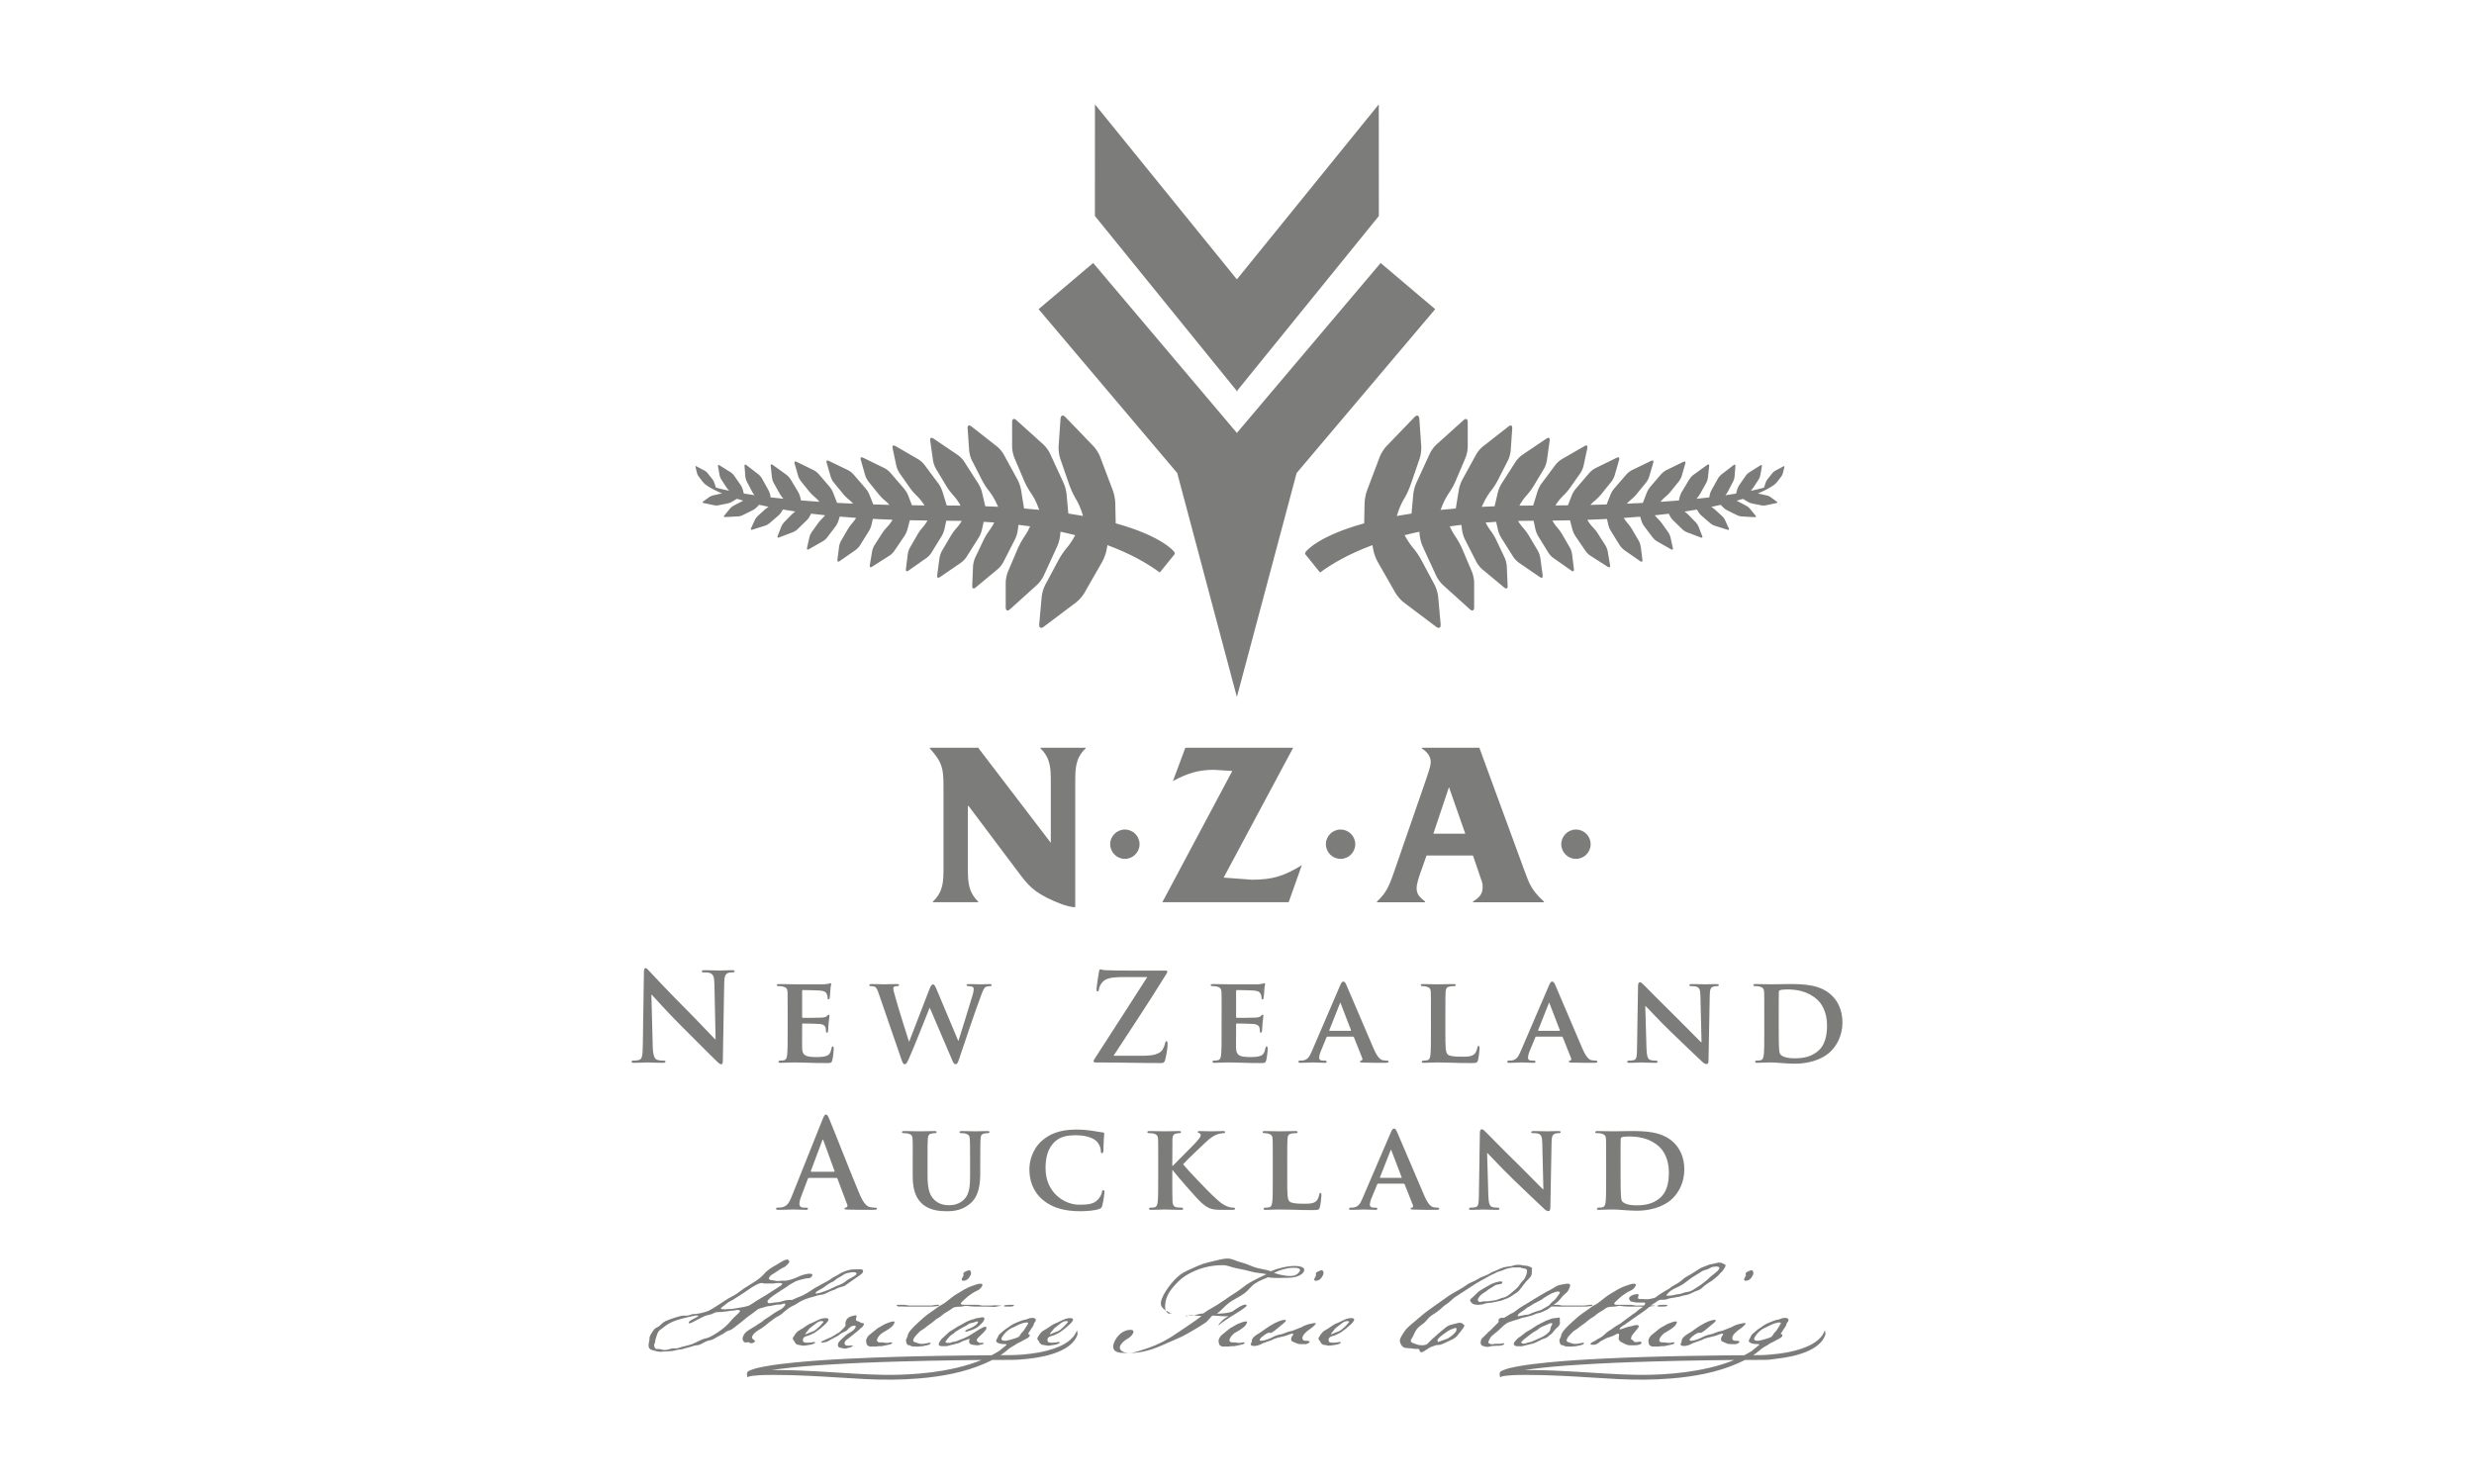<?xml version="1.0" encoding="utf-8"?>
<!-- Generator: Adobe Illustrator 16.0.0, SVG Export Plug-In . SVG Version: 6.00 Build 0)  -->
<!DOCTYPE svg PUBLIC "-//W3C//DTD SVG 1.1//EN" "http://www.w3.org/Graphics/SVG/1.1/DTD/svg11.dtd">
<svg version="1.1" id="Ebene_1" xmlns="http://www.w3.org/2000/svg" xmlns:xlink="http://www.w3.org/1999/xlink" x="0px" y="0px"
	 width="300px" height="180px" viewBox="117.566 177.566 300 180" enable-background="new 117.566 177.566 300 180"
	 xml:space="preserve">
<g id="Layer_1">
</g>
<g id="Layer_2">
	<g>
		<g>
			<path fill="#7C7C7B" d="M196.717,304.461c0.031,1.16,0.224,1.546,0.524,1.646c0.25,0.091,0.529,0.106,0.769,0.106
				c0.166,0,0.255,0.03,0.255,0.118c0,0.12-0.133,0.149-0.342,0.149c-0.969,0-1.559-0.047-1.846-0.047
				c-0.132,0-0.831,0.047-1.602,0.047c-0.194,0-0.329-0.015-0.329-0.149c0-0.088,0.089-0.118,0.239-0.118
				c0.193,0,0.458-0.016,0.667-0.073c0.387-0.121,0.446-0.55,0.464-1.844l0.132-8.8c0-0.297,0.043-0.506,0.193-0.506
				c0.164,0,0.295,0.193,0.551,0.462c0.178,0.192,2.436,2.616,4.605,4.771c1.012,1.01,3.02,3.148,3.271,3.389h0.074l-0.146-6.673
				c-0.015-0.905-0.148-1.19-0.508-1.34c-0.222-0.089-0.58-0.089-0.79-0.089c-0.173,0-0.235-0.044-0.235-0.131
				c0-0.123,0.161-0.135,0.386-0.135c0.774,0,1.487,0.044,1.8,0.044c0.162,0,0.726-0.044,1.455-0.044
				c0.191,0,0.343,0.012,0.343,0.135c0,0.087-0.089,0.131-0.267,0.131c-0.15,0-0.268,0-0.446,0.044
				c-0.417,0.121-0.537,0.434-0.55,1.265l-0.166,9.378c0,0.327-0.059,0.463-0.189,0.463c-0.164,0-0.343-0.166-0.507-0.328
				c-0.936-0.893-2.838-2.836-4.387-4.37c-1.618-1.604-3.27-3.462-3.535-3.744h-0.047L196.717,304.461z"/>
			<path fill="#7C7C7B" d="M213.081,300.579c0-1.916,0-2.271-0.014-2.675c-0.031-0.432-0.148-0.563-0.565-0.68
				c-0.103-0.032-0.326-0.046-0.518-0.046c-0.137,0-0.225-0.046-0.225-0.137c0-0.086,0.103-0.115,0.296-0.115
				c0.684,0,1.516,0.029,1.889,0.029c0.414,0,3.314,0.014,3.568,0c0.234-0.017,0.444-0.063,0.546-0.075
				c0.076-0.014,0.152-0.062,0.209-0.062c0.076,0,0.09,0.062,0.09,0.12c0,0.09-0.077,0.239-0.106,0.817
				c-0.014,0.133-0.041,0.683-0.071,0.831c-0.016,0.061-0.046,0.209-0.151,0.209c-0.085,0-0.103-0.062-0.103-0.163
				c0-0.089-0.013-0.312-0.091-0.459c-0.101-0.225-0.207-0.401-0.861-0.462c-0.224-0.03-1.782-0.057-2.05-0.057
				c-0.061,0-0.09,0.042-0.09,0.117v3.122c0,0.071,0.016,0.129,0.09,0.129c0.295,0,1.993,0,2.288-0.027
				c0.314-0.031,0.506-0.06,0.624-0.193c0.108-0.086,0.15-0.167,0.208-0.167c0.063,0,0.105,0.061,0.105,0.137
				c0,0.072-0.028,0.28-0.105,0.921c-0.027,0.254-0.058,0.759-0.058,0.849c0,0.102-0.015,0.28-0.136,0.28
				c-0.087,0-0.117-0.045-0.117-0.101c-0.016-0.134-0.016-0.299-0.042-0.464c-0.078-0.251-0.238-0.444-0.732-0.489
				c-0.237-0.03-1.725-0.059-2.049-0.059c-0.061,0-0.077,0.059-0.077,0.131v1.012c0,0.433-0.015,1.502,0,1.876
				c0.029,0.861,0.431,1.053,1.771,1.053c0.34,0,0.891-0.014,1.231-0.161c0.329-0.151,0.479-0.415,0.565-0.937
				c0.032-0.135,0.061-0.195,0.151-0.195c0.102,0,0.116,0.162,0.116,0.3c0,0.28-0.103,1.143-0.178,1.396
				c-0.089,0.325-0.208,0.325-0.698,0.325c-0.979,0-1.768-0.015-2.406-0.044c-0.64-0.013-1.131-0.031-1.516-0.031
				c-0.149,0-0.43,0.019-0.745,0.019c-0.309,0.013-0.637,0.027-0.905,0.027c-0.165,0-0.254-0.046-0.254-0.133
				c0-0.059,0.044-0.134,0.209-0.134c0.189,0,0.339-0.017,0.46-0.046c0.267-0.061,0.34-0.295,0.386-0.667
				c0.058-0.535,0.058-1.53,0.058-2.69L213.081,300.579L213.081,300.579z"/>
			<path fill="#7C7C7B" d="M224.149,298.157c-0.164-0.46-0.266-0.755-0.458-0.879c-0.137-0.086-0.389-0.101-0.507-0.101
				c-0.134,0-0.207-0.045-0.207-0.136c0-0.086,0.101-0.116,0.298-0.116c0.668,0,1.397,0.03,1.513,0.03
				c0.122,0,0.761-0.03,1.517-0.03c0.192,0,0.284,0.03,0.284,0.116c0,0.091-0.105,0.136-0.238,0.136
				c-0.104,0-0.222,0.015-0.327,0.058c-0.121,0.043-0.134,0.119-0.134,0.255c0,0.165,0.121,0.578,0.284,1.157
				c0.222,0.834,1.409,4.652,1.604,5.233h0.046l2.494-6.452c0.135-0.356,0.271-0.46,0.388-0.46c0.147,0,0.268,0.19,0.43,0.594
				l2.618,6.229h0.044c0.252-0.729,1.249-4.06,1.708-5.528c0.088-0.299,0.136-0.551,0.136-0.729c0-0.206-0.121-0.355-0.639-0.355
				c-0.121,0-0.227-0.061-0.227-0.136c0-0.086,0.106-0.116,0.314-0.116c0.682,0,1.278,0.03,1.399,0.03
				c0.087,0,0.654-0.03,1.083-0.03c0.146,0,0.237,0.03,0.237,0.103c0,0.089-0.06,0.149-0.177,0.149
				c-0.137,0-0.315,0.015-0.463,0.058c-0.311,0.119-0.459,0.596-0.729,1.323c-0.608,1.589-1.945,5.604-2.584,7.49
				c-0.149,0.445-0.223,0.595-0.417,0.595c-0.178,0-0.267-0.149-0.459-0.608l-2.663-6.227h-0.028
				c-0.222,0.532-1.975,5.009-2.511,6.168c-0.24,0.518-0.312,0.667-0.504,0.667c-0.167,0-0.239-0.134-0.358-0.459L224.149,298.157z"
				/>
			<path fill="#7C7C7B" d="M256.251,305.621c1.516,0,2.098-0.372,2.333-0.82c0.133-0.236,0.226-0.504,0.268-0.713
				c0.031-0.148,0.059-0.239,0.149-0.239c0.118,0,0.147,0.106,0.147,0.463c0,0.477-0.195,1.441-0.296,1.813
				c-0.072,0.268-0.179,0.385-0.446,0.385c-2.482,0-4.981-0.075-7.981-0.075c-0.164,0-0.251-0.043-0.251-0.146
				s0.043-0.181,0.222-0.447c2.097-3.27,4.296-6.626,6.288-9.765h-2.913c-0.76,0-1.666,0.045-2.139,0.313
				c-0.494,0.269-0.762,0.816-0.802,1.158c-0.03,0.209-0.09,0.271-0.182,0.271c-0.102,0-0.116-0.078-0.116-0.255
				c0-0.338,0.223-1.696,0.298-2.143c0.029-0.206,0.086-0.28,0.175-0.28c0.133,0,0.224,0.09,0.596,0.104
				c1.41,0.055,2.126,0.045,2.736,0.045h4.532c0.15,0,0.253,0.043,0.253,0.118c0,0.089-0.06,0.181-0.118,0.282
				c-2.054,3.329-4.311,6.734-6.408,9.932H256.251L256.251,305.621z"/>
			<path fill="#7C7C7B" d="M265.7,300.579c0-1.916,0-2.271-0.015-2.675c-0.029-0.432-0.146-0.563-0.563-0.68
				c-0.106-0.032-0.328-0.046-0.521-0.046c-0.13,0-0.222-0.046-0.222-0.137c0-0.086,0.103-0.115,0.297-0.115
				c0.684,0,1.515,0.029,1.887,0.029c0.416,0,3.314,0.014,3.564,0c0.238-0.017,0.448-0.063,0.55-0.075
				c0.074-0.014,0.15-0.062,0.209-0.062c0.074,0,0.09,0.062,0.09,0.12c0,0.09-0.075,0.239-0.105,0.817
				c-0.014,0.133-0.042,0.683-0.074,0.831c-0.015,0.061-0.045,0.209-0.146,0.209c-0.091,0-0.106-0.062-0.106-0.163
				c0-0.089-0.013-0.312-0.089-0.459c-0.104-0.225-0.206-0.401-0.861-0.462c-0.222-0.03-1.784-0.057-2.052-0.057
				c-0.057,0-0.087,0.042-0.087,0.117v3.122c0,0.071,0.013,0.129,0.087,0.129c0.296,0,1.994,0,2.29-0.027
				c0.311-0.031,0.503-0.06,0.623-0.193c0.104-0.086,0.151-0.167,0.207-0.167c0.06,0,0.104,0.061,0.104,0.137
				c0,0.072-0.027,0.28-0.104,0.921c-0.028,0.254-0.056,0.759-0.056,0.849c0,0.102-0.019,0.28-0.14,0.28
				c-0.085,0-0.116-0.045-0.116-0.101c-0.016-0.134-0.016-0.299-0.045-0.464c-0.072-0.251-0.237-0.444-0.727-0.489
				c-0.238-0.03-1.724-0.059-2.052-0.059c-0.06,0-0.072,0.059-0.072,0.131v1.012c0,0.433-0.015,1.502,0,1.876
				c0.029,0.861,0.432,1.053,1.765,1.053c0.347,0,0.894-0.014,1.235-0.161c0.324-0.151,0.478-0.415,0.565-0.937
				c0.03-0.135,0.059-0.195,0.146-0.195c0.107,0,0.121,0.162,0.121,0.3c0,0.28-0.104,1.143-0.178,1.396
				c-0.09,0.325-0.211,0.325-0.698,0.325c-0.982,0-1.77-0.015-2.41-0.044c-0.636-0.013-1.128-0.031-1.517-0.031
				c-0.146,0-0.428,0.019-0.74,0.019c-0.314,0.013-0.639,0.027-0.909,0.027c-0.162,0-0.251-0.046-0.251-0.133
				c0-0.059,0.044-0.134,0.208-0.134c0.192,0,0.344-0.017,0.46-0.046c0.27-0.061,0.343-0.295,0.387-0.667
				c0.058-0.535,0.058-1.53,0.058-2.69v-2.232H265.7z"/>
			<path fill="#7C7C7B" d="M278.542,303.3c-0.077,0-0.091,0.013-0.123,0.089l-0.696,1.695c-0.135,0.313-0.194,0.624-0.194,0.774
				c0,0.221,0.118,0.355,0.521,0.355h0.19c0.165,0,0.194,0.059,0.194,0.134c0,0.105-0.072,0.134-0.207,0.134
				c-0.431,0-1.04-0.047-1.456-0.047c-0.134,0-0.835,0.047-1.519,0.047c-0.161,0-0.236-0.029-0.236-0.134
				c0-0.075,0.044-0.134,0.148-0.134c0.118,0,0.268-0.016,0.386-0.016c0.595-0.091,0.818-0.475,1.087-1.113l3.418-7.952
				c0.147-0.357,0.253-0.506,0.387-0.506c0.191,0,0.251,0.12,0.385,0.401c0.315,0.699,2.497,5.869,3.331,7.79
				c0.507,1.14,0.878,1.307,1.111,1.35c0.195,0.029,0.346,0.045,0.496,0.045c0.114,0,0.178,0.045,0.178,0.134
				c0,0.105-0.076,0.134-0.568,0.134c-0.459,0-1.411,0-2.511-0.028c-0.237-0.018-0.389-0.018-0.389-0.105
				c0-0.075,0.032-0.121,0.166-0.134c0.089-0.016,0.18-0.134,0.12-0.283l-1.011-2.541c-0.028-0.076-0.074-0.089-0.135-0.089H278.542
				L278.542,303.3z M281.333,302.6c0.06,0,0.075-0.028,0.06-0.075l-1.235-3.211c-0.012-0.044-0.027-0.117-0.057-0.117
				c-0.045,0-0.059,0.073-0.071,0.117l-1.266,3.198c-0.031,0.059,0,0.088,0.043,0.088H281.333L281.333,302.6z"/>
			<path fill="#7C7C7B" d="M292.834,302.81c0,1.621,0,2.422,0.285,2.659c0.222,0.194,0.726,0.268,1.738,0.268
				c0.698,0,1.203-0.015,1.53-0.356c0.164-0.164,0.295-0.519,0.328-0.759c0.014-0.117,0.044-0.19,0.145-0.19
				c0.092,0,0.12,0.133,0.12,0.279c0,0.151-0.09,1.088-0.191,1.457c-0.091,0.284-0.15,0.342-0.834,0.342
				c-0.937,0-1.695-0.015-2.347-0.044c-0.655-0.014-1.205-0.031-1.738-0.031c-0.151,0-0.434,0.018-0.745,0.018
				c-0.313,0.014-0.639,0.029-0.904,0.029c-0.166,0-0.255-0.047-0.255-0.134c0-0.059,0.046-0.134,0.209-0.134
				c0.191,0,0.342-0.016,0.462-0.046c0.266-0.061,0.339-0.294,0.385-0.667c0.059-0.536,0.059-1.53,0.059-2.69v-2.231
				c0-1.916,0-2.271-0.015-2.675c-0.03-0.432-0.148-0.563-0.564-0.68c-0.103-0.032-0.269-0.046-0.432-0.046
				c-0.149,0-0.223-0.045-0.223-0.136c0-0.086,0.088-0.116,0.281-0.116c0.609,0,1.445,0.03,1.801,0.03c0.31,0,1.378-0.03,1.888-0.03
				c0.195,0,0.28,0.03,0.28,0.116c0,0.091-0.074,0.136-0.237,0.136c-0.149,0-0.357,0.014-0.503,0.046
				c-0.358,0.055-0.464,0.236-0.495,0.68c-0.027,0.403-0.027,0.759-0.027,2.675V302.81L292.834,302.81z"/>
			<path fill="#7C7C7B" d="M303.864,303.3c-0.077,0-0.091,0.013-0.121,0.089l-0.699,1.695c-0.133,0.313-0.193,0.624-0.193,0.774
				c0,0.221,0.116,0.355,0.521,0.355h0.193c0.164,0,0.19,0.059,0.19,0.134c0,0.105-0.071,0.134-0.206,0.134
				c-0.431,0-1.041-0.047-1.456-0.047c-0.131,0-0.833,0.047-1.516,0.047c-0.163,0-0.238-0.029-0.238-0.134
				c0-0.075,0.044-0.134,0.148-0.134c0.116,0,0.269-0.016,0.385-0.016c0.595-0.091,0.82-0.475,1.09-1.113l3.418-7.952
				c0.145-0.357,0.252-0.506,0.385-0.506c0.192,0,0.253,0.12,0.387,0.401c0.313,0.699,2.496,5.869,3.326,7.79
				c0.507,1.14,0.877,1.307,1.116,1.35c0.192,0.029,0.341,0.045,0.49,0.045c0.118,0,0.181,0.045,0.181,0.134
				c0,0.105-0.076,0.134-0.565,0.134c-0.462,0-1.412,0-2.512-0.028c-0.239-0.018-0.387-0.018-0.387-0.105
				c0-0.075,0.026-0.121,0.163-0.134c0.089-0.016,0.178-0.134,0.12-0.283l-1.012-2.541c-0.029-0.076-0.077-0.089-0.136-0.089
				H303.864L303.864,303.3z M306.655,302.6c0.059,0,0.073-0.028,0.059-0.075l-1.234-3.211c-0.013-0.044-0.027-0.117-0.058-0.117
				c-0.042,0-0.058,0.073-0.071,0.117l-1.265,3.198c-0.032,0.059,0,0.088,0.043,0.088H306.655L306.655,302.6z"/>
			<path fill="#7C7C7B" d="M317.22,304.756c0.031,0.981,0.193,1.279,0.447,1.369c0.221,0.072,0.476,0.089,0.686,0.089
				c0.147,0,0.222,0.059,0.222,0.134c0,0.105-0.118,0.134-0.3,0.134c-0.845,0-1.455-0.047-1.692-0.047
				c-0.121,0-0.743,0.047-1.411,0.047c-0.18,0-0.297-0.015-0.297-0.134c0-0.075,0.09-0.134,0.21-0.134
				c0.176,0,0.414-0.016,0.591-0.059c0.346-0.09,0.389-0.432,0.399-1.533l0.121-7.489c0-0.252,0.092-0.431,0.221-0.431
				c0.166,0,0.345,0.19,0.566,0.415c0.165,0.162,2.126,2.17,4.029,4.028c0.89,0.878,2.632,2.659,2.824,2.839h0.061l-0.136-5.619
				c-0.016-0.771-0.133-0.995-0.448-1.113c-0.19-0.073-0.503-0.073-0.681-0.073c-0.165,0-0.209-0.062-0.209-0.137
				c0-0.103,0.133-0.115,0.324-0.115c0.688,0,1.384,0.029,1.665,0.029c0.151,0,0.641-0.029,1.281-0.029
				c0.178,0,0.298,0.013,0.298,0.115c0,0.075-0.078,0.137-0.223,0.137c-0.135,0-0.236,0-0.402,0.046
				c-0.358,0.103-0.459,0.322-0.473,1.038l-0.151,7.964c0,0.283-0.105,0.406-0.208,0.406c-0.224,0-0.403-0.138-0.538-0.271
				c-0.816-0.759-2.446-2.317-3.816-3.641c-1.43-1.368-2.81-2.899-3.061-3.121h-0.045L317.22,304.756z"/>
			<path fill="#7C7C7B" d="M331.504,300.579c0-1.916,0-2.271-0.016-2.675c-0.029-0.432-0.149-0.563-0.566-0.68
				c-0.101-0.032-0.326-0.046-0.517-0.046c-0.138,0-0.224-0.046-0.224-0.137c0-0.086,0.101-0.115,0.296-0.115
				c0.684,0,1.516,0.029,1.886,0.029c0.404,0,1.339-0.029,2.128-0.029c1.635,0,3.831,0,5.26,1.438
				c0.653,0.655,1.233,1.712,1.233,3.211c0,1.59-0.685,2.795-1.428,3.522c-0.592,0.594-1.974,1.487-4.382,1.487
				c-0.477,0-1.041-0.042-1.56-0.076c-0.523-0.044-0.998-0.075-1.324-0.075c-0.15,0-0.432,0.018-0.745,0.018
				c-0.309,0.014-0.637,0.029-0.905,0.029c-0.163,0-0.252-0.047-0.252-0.134c0-0.059,0.043-0.134,0.207-0.134
				c0.192,0,0.341-0.016,0.462-0.046c0.267-0.061,0.341-0.294,0.388-0.667c0.06-0.536,0.06-1.53,0.06-2.69L331.504,300.579
				L331.504,300.579z M333.255,301.978c0,1.334,0.015,2.302,0.029,2.556c0.017,0.313,0.049,0.758,0.147,0.893
				c0.167,0.237,0.687,0.504,1.713,0.504c1.191,0,2.063-0.207,2.854-0.861c0.85-0.698,1.115-1.828,1.115-3.137
				c0-1.604-0.637-2.646-1.221-3.147c-1.204-1.072-2.627-1.207-3.653-1.207c-0.27,0-0.698,0.029-0.808,0.092
				c-0.118,0.044-0.161,0.104-0.161,0.252c-0.015,0.429-0.015,1.47-0.015,2.466L333.255,301.978L333.255,301.978z"/>
			<path fill="#7C7C7B" d="M215.658,320.434c-0.074,0-0.102,0.03-0.136,0.122l-0.799,2.123c-0.149,0.37-0.222,0.729-0.222,0.906
				c0,0.268,0.13,0.461,0.593,0.461h0.222c0.176,0,0.224,0.029,0.224,0.12c0,0.117-0.091,0.147-0.254,0.147
				c-0.476,0-1.112-0.042-1.573-0.042c-0.167,0-0.983,0.042-1.754,0.042c-0.192,0-0.283-0.03-0.283-0.147
				c0-0.091,0.061-0.12,0.177-0.12c0.135,0,0.345-0.015,0.46-0.029c0.686-0.089,0.968-0.596,1.263-1.338l3.732-9.335
				c0.179-0.432,0.267-0.594,0.416-0.594c0.134,0,0.225,0.137,0.374,0.477c0.355,0.814,2.735,6.882,3.686,9.142
				c0.564,1.338,0.996,1.543,1.306,1.617c0.223,0.046,0.445,0.061,0.625,0.061c0.121,0,0.192,0.015,0.192,0.12
				c0,0.118-0.133,0.147-0.681,0.147c-0.538,0-1.624,0-2.81-0.029c-0.27-0.013-0.449-0.013-0.449-0.118
				c0-0.091,0.061-0.12,0.209-0.135c0.104-0.028,0.207-0.163,0.134-0.34l-1.19-3.152c-0.03-0.075-0.073-0.105-0.146-0.105H215.658
				L215.658,320.434z M218.688,319.691c0.076,0,0.091-0.043,0.076-0.089l-1.339-3.672c-0.015-0.06-0.028-0.132-0.072-0.132
				c-0.045,0-0.074,0.072-0.089,0.132l-1.369,3.659c-0.014,0.059,0,0.102,0.059,0.102H218.688z"/>
			<path fill="#7C7C7B" d="M228.244,318.413c0-1.917,0.014-2.275-0.012-2.674c-0.034-0.447-0.15-0.565-0.568-0.685
				c-0.106-0.031-0.328-0.043-0.502-0.043c-0.151,0-0.223-0.046-0.223-0.137c0-0.088,0.087-0.118,0.281-0.118
				c0.699,0,1.574,0.03,1.961,0.03c0.329,0,1.204-0.03,1.68-0.03c0.191,0,0.28,0.03,0.28,0.118c0,0.091-0.072,0.137-0.207,0.137
				c-0.147,0-0.222,0.012-0.384,0.043c-0.343,0.059-0.448,0.237-0.478,0.685c-0.03,0.398-0.03,0.757-0.03,2.674v1.77
				c0,1.844,0.358,2.557,0.997,3.063c0.581,0.462,1.205,0.506,1.649,0.506c0.566,0,1.235-0.165,1.755-0.671
				c0.726-0.682,0.759-1.781,0.759-3.076v-1.591c0-1.917-0.015-2.275-0.034-2.674c-0.028-0.432-0.13-0.565-0.548-0.685
				c-0.104-0.031-0.327-0.043-0.475-0.043c-0.149,0-0.222-0.046-0.222-0.137c0-0.088,0.089-0.118,0.268-0.118
				c0.668,0,1.546,0.03,1.559,0.03c0.149,0,1.024-0.03,1.53-0.03c0.178,0,0.271,0.03,0.271,0.118c0,0.091-0.077,0.137-0.223,0.137
				c-0.15,0-0.224,0.012-0.388,0.043c-0.356,0.059-0.447,0.237-0.475,0.685c-0.014,0.398-0.032,0.757-0.032,2.674v1.354
				c0,1.412-0.147,2.897-1.246,3.806c-0.924,0.771-1.918,0.906-2.767,0.906c-0.683,0-2.036-0.028-2.988-0.862
				c-0.667-0.583-1.188-1.52-1.188-3.346V318.413L228.244,318.413z"/>
			<path fill="#7C7C7B" d="M244.027,323.112c-1.292-1.086-1.635-2.511-1.635-3.732c0-0.862,0.281-2.348,1.531-3.46
				c0.952-0.835,2.2-1.344,4.147-1.344c0.815,0,1.308,0.064,1.902,0.137c0.49,0.075,0.919,0.163,1.307,0.209
				c0.148,0.014,0.193,0.073,0.193,0.146c0,0.106-0.027,0.256-0.059,0.701c-0.027,0.417-0.027,1.113-0.044,1.367
				c-0.013,0.179-0.06,0.312-0.177,0.312c-0.106,0-0.136-0.104-0.136-0.268c-0.016-0.399-0.179-0.844-0.505-1.174
				c-0.445-0.432-1.325-0.741-2.525-0.741c-1.147,0-1.874,0.205-2.469,0.712c-0.964,0.832-1.206,2.051-1.206,3.284
				c0,3.002,2.321,4.431,4.075,4.431c1.158,0,1.798-0.092,2.321-0.671c0.221-0.254,0.4-0.606,0.445-0.85
				c0.029-0.191,0.058-0.249,0.164-0.249c0.089,0,0.146,0.119,0.146,0.222c0,0.149-0.146,1.249-0.282,1.682
				c-0.061,0.222-0.122,0.279-0.343,0.371c-0.518,0.209-1.516,0.282-2.362,0.282C246.733,324.478,245.215,324.104,244.027,323.112z"
				/>
			<path fill="#7C7C7B" d="M259.72,318.977h0.058c0.446-0.473,2.349-2.346,2.735-2.776c0.372-0.418,0.653-0.719,0.653-0.937
				c0-0.135-0.058-0.226-0.179-0.253c-0.117-0.03-0.175-0.063-0.175-0.136c0-0.088,0.072-0.119,0.209-0.119
				c0.279,0,0.992,0.031,1.352,0.031c0.399,0,1.126-0.031,1.527-0.031c0.136,0,0.222,0.031,0.222,0.119
				c0,0.091-0.071,0.136-0.192,0.136c-0.192,0-0.518,0.056-0.755,0.147c-0.417,0.148-0.833,0.415-1.384,0.937
				c-0.417,0.386-2.363,2.228-2.765,2.69c0.459,0.594,3.032,3.268,3.538,3.742c0.581,0.522,1.084,1.072,1.784,1.354
				c0.385,0.164,0.652,0.164,0.801,0.164c0.106,0,0.179,0.058,0.179,0.134c0,0.092-0.073,0.134-0.313,0.134h-1.142
				c-0.388,0-0.627,0-0.907-0.03c-0.701-0.061-1.131-0.326-1.694-0.816c-0.565-0.491-3.078-3.402-3.36-3.791l-0.134-0.178h-0.058
				v1.143c0,1.161,0,2.155,0.028,2.709c0.03,0.356,0.149,0.591,0.475,0.652c0.178,0.029,0.479,0.044,0.639,0.044
				c0.105,0,0.179,0.074,0.179,0.134c0,0.092-0.104,0.134-0.251,0.134c-0.73,0-1.665-0.042-1.99-0.042
				c-0.297,0-1.132,0.042-1.651,0.042c-0.164,0-0.251-0.042-0.251-0.134c0-0.06,0.044-0.134,0.208-0.134
				c0.19,0,0.341-0.015,0.458-0.044c0.269-0.063,0.341-0.296,0.388-0.669c0.059-0.537,0.059-1.531,0.059-2.692v-2.229
				c0-1.917,0-2.275-0.015-2.674c-0.028-0.432-0.148-0.565-0.564-0.685c-0.104-0.031-0.326-0.043-0.519-0.043
				c-0.135,0-0.223-0.046-0.223-0.136c0-0.089,0.102-0.119,0.296-0.119c0.683,0,1.518,0.03,1.826,0.03
				c0.313,0,1.249-0.03,1.683-0.03c0.194,0,0.282,0.03,0.282,0.119c0,0.09-0.073,0.136-0.179,0.136
				c-0.136,0-0.208,0.012-0.373,0.043c-0.356,0.059-0.46,0.237-0.489,0.685c-0.014,0.398-0.014,0.757-0.014,2.674L259.72,318.977
				L259.72,318.977z"/>
			<path fill="#7C7C7B" d="M273.658,320.641c0,1.621,0,2.423,0.283,2.663c0.225,0.192,0.726,0.268,1.74,0.268
				c0.695,0,1.201-0.017,1.529-0.358c0.164-0.164,0.294-0.519,0.328-0.758c0.015-0.121,0.045-0.193,0.146-0.193
				c0.091,0,0.121,0.136,0.121,0.282c0,0.15-0.092,1.087-0.195,1.458c-0.09,0.281-0.146,0.34-0.832,0.34
				c-0.934,0-1.693-0.011-2.349-0.045c-0.65-0.014-1.201-0.026-1.737-0.026c-0.147,0-0.43,0.013-0.742,0.013
				c-0.313,0.014-0.642,0.03-0.906,0.03c-0.166,0-0.254-0.043-0.254-0.134c0-0.061,0.046-0.134,0.209-0.134
				c0.191,0,0.339-0.015,0.46-0.044c0.269-0.063,0.339-0.296,0.388-0.669c0.058-0.538,0.058-1.532,0.058-2.692v-2.229
				c0-1.916,0-2.274-0.017-2.674c-0.026-0.432-0.147-0.564-0.564-0.684c-0.102-0.031-0.267-0.043-0.43-0.043
				c-0.149,0-0.224-0.047-0.224-0.137c0-0.088,0.089-0.119,0.282-0.119c0.609,0,1.443,0.031,1.799,0.031
				c0.313,0,1.382-0.031,1.888-0.031c0.195,0,0.282,0.031,0.282,0.119c0,0.09-0.074,0.137-0.238,0.137
				c-0.147,0-0.355,0.012-0.503,0.043c-0.357,0.059-0.464,0.237-0.494,0.684c-0.028,0.399-0.028,0.758-0.028,2.674L273.658,320.641
				L273.658,320.641z"/>
			<path fill="#7C7C7B" d="M284.685,321.134c-0.073,0-0.091,0.014-0.117,0.089l-0.698,1.693c-0.138,0.314-0.194,0.625-0.194,0.776
				c0,0.22,0.115,0.354,0.517,0.354h0.192c0.165,0,0.195,0.058,0.195,0.134c0,0.104-0.072,0.134-0.208,0.134
				c-0.43,0-1.04-0.042-1.457-0.042c-0.132,0-0.833,0.042-1.514,0.042c-0.165,0-0.239-0.03-0.239-0.134
				c0-0.076,0.042-0.134,0.149-0.134c0.117,0,0.267-0.015,0.385-0.015c0.596-0.092,0.818-0.477,1.089-1.116l3.416-7.95
				c0.147-0.355,0.252-0.508,0.389-0.508c0.189,0,0.25,0.118,0.382,0.405c0.315,0.699,2.498,5.868,3.332,7.787
				c0.507,1.145,0.875,1.308,1.114,1.353c0.19,0.029,0.342,0.044,0.49,0.044c0.119,0,0.182,0.045,0.182,0.134
				c0,0.104-0.077,0.134-0.568,0.134c-0.459,0-1.413,0-2.511-0.03c-0.241-0.012-0.388-0.012-0.388-0.104
				c0-0.076,0.029-0.119,0.163-0.134c0.088-0.015,0.181-0.135,0.12-0.282l-1.011-2.542c-0.029-0.075-0.076-0.089-0.135-0.089
				H284.685z M287.479,320.434c0.056,0,0.073-0.029,0.056-0.072l-1.231-3.213c-0.015-0.045-0.028-0.117-0.059-0.117
				c-0.044,0-0.058,0.072-0.074,0.117l-1.263,3.199c-0.032,0.057,0,0.086,0.047,0.086H287.479z"/>
			<path fill="#7C7C7B" d="M298.043,322.59c0.029,0.982,0.193,1.278,0.445,1.368c0.223,0.074,0.479,0.089,0.686,0.089
				c0.148,0,0.224,0.058,0.224,0.134c0,0.104-0.12,0.134-0.299,0.134c-0.848,0-1.458-0.042-1.695-0.042
				c-0.116,0-0.741,0.042-1.409,0.042c-0.178,0-0.298-0.017-0.298-0.134c0-0.076,0.09-0.134,0.205-0.134
				c0.182,0,0.419-0.015,0.598-0.061c0.343-0.088,0.386-0.431,0.401-1.53l0.116-7.49c0-0.254,0.093-0.434,0.222-0.434
				c0.165,0,0.345,0.195,0.567,0.416c0.164,0.165,2.124,2.172,4.028,4.029c0.891,0.878,2.631,2.662,2.824,2.839h0.061l-0.135-5.615
				c-0.019-0.775-0.133-0.998-0.447-1.116c-0.193-0.073-0.503-0.073-0.684-0.073c-0.164,0-0.208-0.063-0.208-0.137
				c0-0.103,0.133-0.118,0.325-0.118c0.689,0,1.385,0.03,1.666,0.03c0.146,0,0.638-0.03,1.279-0.03c0.178,0,0.3,0.015,0.3,0.118
				c0,0.073-0.078,0.137-0.227,0.137c-0.134,0-0.233,0-0.401,0.043c-0.355,0.104-0.457,0.328-0.475,1.04l-0.148,7.967
				c0,0.281-0.106,0.404-0.207,0.404c-0.223,0-0.401-0.134-0.537-0.27c-0.819-0.757-2.45-2.319-3.818-3.64
				c-1.426-1.369-2.812-2.901-3.063-3.123h-0.043L298.043,322.59z"/>
			<path fill="#7C7C7B" d="M312.327,318.413c0-1.917,0-2.275-0.016-2.674c-0.03-0.432-0.148-0.565-0.565-0.685
				c-0.104-0.031-0.324-0.043-0.518-0.043c-0.136,0-0.223-0.046-0.223-0.137c0-0.088,0.102-0.118,0.295-0.118
				c0.686,0,1.516,0.03,1.891,0.03c0.401,0,1.333-0.03,2.122-0.03c1.638,0,3.833,0,5.263,1.444c0.654,0.651,1.234,1.708,1.234,3.209
				c0,1.588-0.686,2.793-1.429,3.522c-0.595,0.594-1.974,1.488-4.385,1.488c-0.474,0-1.04-0.046-1.561-0.078
				c-0.52-0.045-0.995-0.071-1.32-0.071c-0.15,0-0.431,0.013-0.744,0.013c-0.313,0.014-0.639,0.03-0.907,0.03
				c-0.164,0-0.252-0.043-0.252-0.134c0-0.061,0.043-0.134,0.208-0.134c0.191,0,0.34-0.015,0.46-0.044
				c0.269-0.063,0.342-0.296,0.389-0.669c0.058-0.538,0.058-1.532,0.058-2.692V318.413L312.327,318.413z M314.079,319.81
				c0,1.337,0.016,2.301,0.03,2.559c0.016,0.311,0.048,0.755,0.148,0.892c0.164,0.236,0.683,0.504,1.709,0.504
				c1.191,0,2.067-0.208,2.853-0.862c0.852-0.698,1.118-1.827,1.118-3.136c0-1.606-0.64-2.646-1.219-3.155
				c-1.206-1.065-2.631-1.199-3.655-1.199c-0.268,0-0.699,0.028-0.807,0.09c-0.119,0.044-0.162,0.103-0.162,0.249
				c-0.017,0.435-0.017,1.474-0.017,2.47L314.079,319.81L314.079,319.81z"/>
		</g>
		<g>
			<g>
				<path fill="#7C7C7B" d="M259.695,333.834c-0.407,0.501-0.708,1.084-0.791,1.633c-0.07,0.484-0.156,1.071,0.309,1.394
					c0.163,0.102,0.506-0.035,0.435,0.043c-0.07,0.075-0.147-0.087-0.328-0.165c-0.527-0.279-1.066-0.595-0.985-1.196
					c0.077-0.548,0.475-1.249,0.953-1.895c0.361-0.488,0.806-1.006,1.331-1.421c0.534-0.42,1.276-0.692,1.929-1.002
					c0.625-0.29,1.262-0.493,1.952-0.643c0.614-0.136,1.329-0.369,1.962-0.362c0.523,0,0.982,0.31,1.632,0.472
					c0.528,0.131,1.004,0.355,1.516,0.548c0.604,0.228,1.43,0.289,2.056,0.52c0.814-0.356,1.995-0.643,2.902-0.643
					c0.794,0,1.407,0.228,1.053,0.764c-0.292,0.433-1.087,0.671-1.837,0.671c-0.93,0-1.675,0.089-2.464-0.067
					c-0.364,0.193-0.942,0.343-1.553,0.752c-0.521,0.351-0.854,0.876-1.281,1.191c-0.639,0.471-1.373,0.765-1.902,1.175
					c-0.554,0.425-0.836,0.839-1.442,1.297c0.502,0.021,1.249-0.054,1.833-0.233c0.378-0.28,1.333-0.957,1.677-0.854
					c0.3,0.102-0.249,0.468-1.103,1.001c-0.76,0.459-1.29,0.807-1.783,1.162c-0.245,0.181-0.4,0.346-0.429,0.32
					c-0.073-0.028,0.209-0.344,0.427-0.547c0.286-0.278,0.618-0.443,0.788-0.572c-0.488,0.129-1.188-0.036-1.96-0.036
					c-0.301,0.23-0.524,0.63-0.85,0.857c-0.725,0.499-1.52,0.928-2.231,1.354c-0.78,0.457-1.615,0.749-2.363,1.096
					c-0.827,0.382-1.594,0.699-2.365,0.914c-0.819,0.228-1.544,0.316-2.269,0.316c-0.666,0-1.41,0.025-1.747-0.274
					c-0.309-0.277-0.286-0.756,0.099-1.407c0.374-0.64,1.064-1.131,1.769-1.131c0.409,0,0.5,0.207,0.187,0.639
					c-0.221,0.281-0.465,0.389-0.73,0.567c-0.352,0.228-0.544,0.487-0.653,0.663c-0.322,0.561,0.33,0.943,1.031,0.943
					c0.621,0,1.401-0.308,2.144-0.551c0.669-0.218,1.359-0.507,2.074-0.884c0.64-0.341,1.277-0.741,1.911-1.187
					c0.996-0.687,1.866-1.23,2.671-1.866c-0.498,0-0.985-0.143-1.271-0.118c-0.493,0.026-0.769,0.275-0.675,0.123
					c0.084-0.102,0.293-0.03,0.867-0.08c0.269-0.027,0.921-0.233,1.283-0.233c0.618-0.482,1.387-0.8,2.283-1.435
					c0.543-0.378,1.099-0.756,1.67-1.117c0.603-0.383,1.107-0.849,1.651-1.168c0.752-0.435,1.651-0.85,2.061-1.043
					c-0.439-0.125-1.285-0.139-1.953-0.342c-0.401-0.121-1.01-0.25-1.66-0.369c-0.597-0.11-1.091-0.384-1.678-0.384
					c-0.708,0-1.486,0.083-2.211,0.276c-0.767,0.2-1.59,0.551-2.288,0.987C260.721,332.677,260.198,333.233,259.695,333.834z
					 M272.039,331.956c0.686,0.255,1.496,0.383,1.972,0.383c0.523,0,0.875-0.166,1.105-0.497c0.233-0.334,0.04-0.503-0.709-0.503
					C273.678,331.339,272.764,331.599,272.039,331.956z"/>
			</g>
			<path fill="#7C7C7B" d="M221.961,332.146l-1.688,1.182c-0.142,0.113-0.264,0.191-0.368,0.233c-0.106,0.041-0.29,0.096-0.542,0.17
				c-0.097,0.013-0.191,0.05-0.279,0.103c-0.245,0.143-0.446,0.229-0.601,0.266c-0.157,0.038-0.356,0.124-0.6,0.266
				c-0.249,0.138-0.474,0.221-0.681,0.239c-0.208,0.025-0.384,0.054-0.523,0.096c-0.14,0.042-0.28,0.087-0.412,0.128
				c-0.376,0.099-0.681,0.191-0.909,0.275c-0.433,0.154-0.804,0.338-1.109,0.548c-0.188,0.128-0.4,0.249-0.647,0.358
				c-0.25,0.115-0.508,0.293-0.781,0.53c-0.271,0.24-0.479,0.409-0.617,0.51c-0.144,0.095-0.313,0.192-0.516,0.292
				c-0.054,0.03-0.128,0.079-0.227,0.147c-0.21,0.171-0.342,0.271-0.393,0.298c-0.053,0.029-0.319,0.232-0.778,0.611
				c-0.185,0.156-0.414,0.313-0.689,0.464c-0.368,0.227-0.619,0.446-0.75,0.655c-0.139,0.227-0.125,0.396,0.054,0.508
				c0.171,0.112,0.243,0.207,0.201,0.275c-0.038,0.054-0.134,0.111-0.292,0.17c-0.133,0.039-0.248,0.032-0.341-0.032
				c-0.088-0.064-0.167-0.089-0.23-0.076c-0.291,0.1-0.489,0.021-0.593-0.231c-0.079-0.184-0.033-0.418,0.139-0.699
				c0.138-0.211,0.344-0.401,0.624-0.572c0.528-0.311,0.797-0.474,0.805-0.488c0.142-0.112,0.302-0.216,0.478-0.316
				c0.178-0.098,0.31-0.194,0.402-0.285c0.093-0.094,0.229-0.192,0.412-0.301c0.178-0.101,0.333-0.199,0.462-0.296
				c0.127-0.089,0.27-0.192,0.429-0.305c0.156-0.112,0.387-0.247,0.687-0.401c0.3-0.155,0.517-0.34,0.648-0.552
				c0.071-0.112,0.074-0.191,0.01-0.232c-0.071-0.027-0.181-0.011-0.335,0.055c-0.155,0.063-0.271,0.082-0.346,0.063
				c-0.075-0.021-0.236-0.008-0.488,0.043c-0.25,0.047-0.478,0.094-0.678,0.136c-0.143,0-0.28,0.021-0.414,0.063
				c-0.305,0.1-0.468,0.148-0.485,0.148c-0.328,0.068-0.546,0.16-0.652,0.265c-0.113,0.104-0.351,0.286-0.709,0.54
				c-0.361,0.254-0.602,0.436-0.728,0.549c-0.126,0.115-0.285,0.248-0.488,0.404c-0.542,0.409-0.869,0.666-0.999,0.773
				c-0.129,0.107-0.282,0.179-0.458,0.222s-0.318,0.112-0.433,0.211c-0.119,0.101-0.333,0.231-0.657,0.391
				c-0.321,0.164-0.501,0.26-0.533,0.288c-0.225,0.154-0.451,0.253-0.687,0.297c-0.242,0.042-0.434,0.108-0.589,0.199
				c-0.157,0.095-0.331,0.186-0.525,0.277c-0.201,0.092-0.382,0.138-0.54,0.138c-0.107,0-0.368,0.069-0.792,0.212
				c-0.177,0.056-0.298,0.089-0.364,0.095c-0.065,0.007-0.189,0.041-0.375,0.108c-0.177,0.061-0.349,0.093-0.505,0.093
				c-0.089,0-0.262,0.035-0.516,0.104c-0.257,0.07-0.509,0.104-0.755,0.104c-0.343,0.018-0.692,0.037-1.044,0.064
				c-0.122,0-0.257-0.017-0.402-0.048c-0.146-0.038-0.271-0.07-0.378-0.1c-0.107-0.026-0.203-0.057-0.292-0.082
				c-0.202-0.073-0.318-0.195-0.35-0.373c-0.032-0.177-0.022-0.356,0.028-0.54c0.054-0.185,0.077-0.343,0.064-0.476
				c-0.015-0.135,0.074-0.359,0.269-0.669c0.237-0.381,0.438-0.601,0.605-0.657c0.171-0.056,0.341-0.176,0.517-0.361
				c0.178-0.184,0.353-0.315,0.531-0.399c0.269-0.13,0.67-0.277,1.201-0.447c0.528-0.169,0.887-0.247,1.073-0.233
				c0.184,0.016,0.351,0.007,0.504-0.021c0.146-0.027,0.304-0.078,0.472-0.147c0.031-0.014,0.129-0.021,0.307-0.021
				c0.283-0.031,0.555-0.071,0.816-0.129c0.417-0.097,0.719-0.192,0.907-0.284c0.19-0.094,0.506-0.279,0.947-0.562
				c0.006-0.014,0.319-0.22,0.94-0.615c0.272-0.186,0.535-0.341,0.789-0.467c0.257-0.129,0.491-0.265,0.709-0.411
				c0.216-0.15,0.522-0.373,0.918-0.669c0.007-0.014,0.417-0.269,1.217-0.764c0.526-0.336,0.901-0.643,1.123-0.909
				c0.219-0.27,0.537-0.538,0.951-0.81c0.279-0.167,0.577-0.343,0.885-0.528c0.179-0.112,0.358-0.217,0.542-0.315
				c0.18-0.099,0.332-0.147,0.438-0.147c0.088,0,0.139,0.013,0.161,0.04c0.139,0.114,0.167,0.232,0.089,0.36l-0.161,0.173
				c-0.085,0.081-0.162,0.157-0.227,0.221c-0.07,0.063-0.194,0.14-0.377,0.223c-0.187,0.086-0.374,0.197-0.568,0.341
				c-0.282,0.198-0.476,0.322-0.58,0.381c-0.214,0.112-0.367,0.239-0.455,0.384c-0.122,0.197-0.066,0.318,0.173,0.358
				c0.238,0.045,0.465,0.076,0.678,0.106c0.066,0.029,0.206,0.029,0.423,0c0.209-0.03,0.388-0.036,0.527-0.021
				c0.143,0.013,0.356-0.018,0.657-0.094c0.292-0.077,0.582-0.181,0.863-0.308c0.285-0.128,0.446-0.197,0.488-0.212
				c0.189-0.07,0.37-0.126,0.556-0.17c0.185-0.041,0.312-0.064,0.382-0.064c0.071,0,0.125,0,0.16,0c0.21,0,0.312,0.05,0.309,0.15
				c-0.004,0.084-0.054,0.17-0.153,0.265c-0.102,0.09-0.253,0.136-0.449,0.136c-0.104,0-0.344,0.051-0.721,0.149
				c-0.381,0.1-0.61,0.169-0.691,0.21c-0.236,0.128-0.443,0.245-0.628,0.352c-0.18,0.103-0.296,0.185-0.348,0.244
				c-0.471,0.294-0.882,0.564-1.24,0.805c-0.743,0.478-1.145,0.812-1.207,0.994c-0.042,0.184,0.035,0.274,0.228,0.274
				c0.089,0,0.179-0.01,0.281-0.031c0.101-0.019,0.206-0.037,0.313-0.054c0.104-0.013,0.248-0.026,0.434-0.039
				c0.186-0.017,0.356-0.052,0.505-0.107c0.148-0.057,0.307-0.1,0.476-0.13c0.167-0.023,0.302-0.04,0.409-0.04
				c0.106,0,0.193,0,0.265,0c0.045,0.017,0.167-0.031,0.375-0.139c0.203-0.1,0.415-0.19,0.623-0.259
				c0.216-0.069,0.516-0.223,0.91-0.461c0.397-0.238,0.678-0.42,0.843-0.546c0.377-0.208,0.756-0.418,1.134-0.627
				c0.061-0.042,0.178-0.106,0.356-0.189c0.172-0.082,0.342-0.187,0.513-0.313c0.163-0.126,0.336-0.229,0.511-0.313
				c0.175-0.083,0.354-0.185,0.533-0.304c0.182-0.119,0.421-0.23,0.712-0.339c0.292-0.102,0.528-0.165,0.701-0.187
				c0.171-0.022,0.358-0.032,0.572-0.032h0.37c0.123,0,0.211,0,0.264,0c0.123,0,0.203,0.046,0.24,0.125
				c0.036,0.089,0.023,0.18-0.04,0.276C222.131,332.005,222.061,332.074,221.961,332.146z M207.259,336.511
				c-0.114-0.043-0.198-0.065-0.25-0.065c-0.159,0.03-0.319,0.057-0.472,0.082c-0.099-0.012-0.257,0-0.481,0.044
				c-0.221,0.043-0.374,0.063-0.46,0.063l-0.543,0.066c-0.316,0-0.531,0.01-0.641,0.031c-0.113,0.021-0.247,0.075-0.401,0.158
				c-0.164,0.083-0.339,0.141-0.53,0.17c-0.195,0.027-0.42,0.105-0.676,0.233c-0.466,0.238-0.921,0.475-1.364,0.699
				c-0.219,0.096-0.34,0.111-0.368,0.04c-0.017-0.112,0.107-0.238,0.368-0.379c0.452-0.239,0.69-0.367,0.718-0.384
				c0.061-0.043,0.081-0.075,0.063-0.104c-0.018-0.027-0.071-0.042-0.16-0.042c-0.104,0-0.229,0.019-0.373,0.05
				c-0.15,0.038-0.324,0.077-0.539,0.12c-0.212,0.042-0.422,0.092-0.631,0.148c-0.215,0.056-0.395,0.104-0.545,0.146
				c-0.345,0.101-0.649,0.209-0.919,0.33c-0.267,0.121-0.519,0.266-0.748,0.434c-0.226,0.171-0.424,0.318-0.593,0.447
				c-0.141,0.085-0.25,0.191-0.331,0.317c-0.059,0.098-0.135,0.286-0.223,0.571c-0.07,0.168-0.115,0.338-0.133,0.508
				c-0.017,0.168-0.048,0.298-0.104,0.381c-0.058,0.099-0.05,0.24,0.029,0.425c0.043,0.099,0.102,0.164,0.172,0.19
				c0.108,0,0.212,0,0.319,0l0.29,0.044c0.16,0.055,0.31,0.083,0.45,0.083c0.138,0,0.403-0.056,0.793-0.171
				c0.087-0.026,0.184-0.037,0.285-0.031c0.103,0.009,0.186,0.01,0.257,0.01c0.123,0,0.272-0.031,0.443-0.095
				c0.174-0.063,0.448-0.141,0.83-0.232c0.386-0.094,0.641-0.167,0.762-0.223c0.515-0.255,0.837-0.41,0.982-0.466
				c0.29-0.126,0.522-0.204,0.699-0.233c0.175-0.028,0.437-0.138,0.78-0.337c0.343-0.198,0.694-0.431,1.057-0.698
				c0.359-0.271,0.642-0.52,0.848-0.755c0.212-0.233,0.407-0.455,0.59-0.665c0.204-0.183,0.371-0.341,0.501-0.466
				c0.135-0.129,0.221-0.225,0.265-0.298C207.323,336.572,207.323,336.524,207.259,336.511z M211.818,333.778
				c0.336-0.198,0.529-0.34,0.579-0.426c0.075-0.111-0.042-0.168-0.342-0.168c-0.211,0-0.358,0.005-0.437,0.021
				c-0.079,0.014-0.158,0.027-0.237,0.042c-0.085,0-0.186,0-0.289,0c-0.283,0-0.568,0-0.848,0c-0.152-0.042-0.243-0.063-0.279-0.063
				c-0.195,0-0.463,0.091-0.806,0.276c-0.203,0.098-0.636,0.38-1.294,0.845c-0.31,0.214-0.508,0.342-0.604,0.393
				c-0.091,0.049-0.259,0.155-0.499,0.319c-0.243,0.16-0.445,0.28-0.606,0.357c-0.169,0.079-0.303,0.162-0.405,0.244
				c-0.213,0.172-0.339,0.271-0.37,0.297c-0.223,0.156-0.344,0.255-0.375,0.297c-0.051,0.086-0.009,0.134,0.125,0.147
				c0.127,0.016,0.25,0.021,0.355,0.021c0.141-0.026,0.353-0.04,0.635-0.04c0.122,0,0.237-0.014,0.35-0.032
				c0.11-0.022,0.26-0.049,0.453-0.074c0.196-0.026,0.468-0.076,0.814-0.138c0.351-0.064,0.621-0.152,0.818-0.267
				c0.323-0.212,0.578-0.372,0.749-0.488c0.352-0.223,0.621-0.387,0.809-0.487c0.187-0.098,0.455-0.264,0.818-0.508
				C211.474,333.998,211.769,333.804,211.818,333.778z M221.42,332c-0.054-0.087-0.17-0.13-0.346-0.13
				c-0.124,0-0.305,0.021-0.541,0.064c-0.235,0.043-0.422,0.1-0.556,0.168c-0.211,0.143-0.419,0.271-0.633,0.384
				c-0.213,0.112-0.377,0.225-0.503,0.337c-0.124,0.114-0.226,0.185-0.303,0.213c-0.079,0.026-0.218,0.097-0.409,0.212
				c-0.195,0.112-0.365,0.229-0.51,0.348c-0.144,0.123-0.37,0.261-0.664,0.414c-0.303,0.156-0.466,0.282-0.492,0.381
				c-0.016,0.086,0.103,0.096,0.366,0.032c0.259-0.062,0.607-0.18,1.048-0.352c0.256-0.095,0.501-0.211,0.74-0.339
				c0.239-0.125,0.46-0.219,0.652-0.283c0.204-0.063,0.42-0.174,0.658-0.328c0.087-0.058,0.253-0.177,0.491-0.359
				c0.286-0.154,0.503-0.275,0.645-0.36C221.362,332.231,221.48,332.097,221.42,332z"/>
			<path fill="#7C7C7B" d="M216.258,340.535c-0.059,0.039-0.164,0.08-0.317,0.114c-0.152,0.034-0.254,0.056-0.308,0.056
				c-0.189,0.027-0.38,0.055-0.567,0.085c-0.142,0-0.258-0.017-0.355-0.044c-0.094-0.029-0.168-0.041-0.222-0.041
				c-0.154,0-0.271-0.037-0.359-0.107c-0.088-0.071-0.152-0.162-0.209-0.275c0-0.025-0.042-0.097-0.141-0.208
				c-0.093-0.114-0.107-0.224-0.034-0.336c0.164-0.269,0.302-0.47,0.425-0.6c0.118-0.135,0.316-0.271,0.596-0.412
				c0.085-0.04,0.277-0.176,0.596-0.398c0.221-0.155,0.455-0.276,0.698-0.358c0.31-0.153,0.547-0.266,0.717-0.336
				c0.32-0.153,0.617-0.231,0.885-0.231c0.35,0,0.452,0.118,0.302,0.36c-0.072,0.112-0.165,0.225-0.278,0.338
				c-0.114,0.111-0.34,0.309-0.676,0.593l-0.542,0.402c-0.036,0.029-0.099,0.066-0.19,0.115c-0.092,0.05-0.275,0.141-0.549,0.267
				c-0.175,0.057-0.331,0.104-0.461,0.147c-0.133,0.044-0.238,0.129-0.316,0.255c-0.038,0.08-0.038,0.185-0.008,0.296
				c-0.003,0.139,0.169,0.212,0.511,0.212c0.24,0,0.504-0.027,0.8-0.085c0.09-0.015,0.14,0.007,0.152,0.066
				C216.416,340.462,216.368,340.505,216.258,340.535z M217.212,338.156c0.105-0.11,0.166-0.183,0.182-0.209
				c0.052-0.082-0.002-0.131-0.171-0.145c-0.175,0-0.33,0.038-0.456,0.114c-0.129,0.076-0.298,0.198-0.507,0.365
				c-0.207,0.167-0.356,0.281-0.438,0.344c-0.082,0.065-0.144,0.123-0.177,0.181c-0.131,0.152-0.249,0.299-0.355,0.435
				c-0.033,0.06-0.059,0.104-0.073,0.126c-0.02,0.03,0.01,0.035,0.09,0.024c0.314-0.142,0.561-0.24,0.724-0.295
				c0.168-0.056,0.319-0.137,0.464-0.25c0.137-0.113,0.262-0.215,0.366-0.317C216.962,338.434,217.084,338.31,217.212,338.156z"/>
			<path fill="#7C7C7B" d="M220.879,340.893c-0.133,0.1-0.277,0.149-0.435,0.149c-0.094,0.035-0.188,0.069-0.286,0.092
				c-0.09,0.023-0.192,0.021-0.299-0.009c-0.204-0.042-0.359-0.077-0.475-0.106c-0.116-0.026-0.183-0.11-0.204-0.246
				c-0.02-0.134,0.005-0.265,0.086-0.395c0.047-0.07,0.165-0.202,0.364-0.392c0.201-0.193,0.371-0.353,0.519-0.472
				c0.145-0.121,0.309-0.23,0.499-0.328c0.186-0.1,0.338-0.216,0.462-0.341c0.125-0.132,0.196-0.237,0.211-0.324
				c0.021-0.114-0.015-0.171-0.101-0.171l-0.265,0.043c-0.125,0.03-0.241,0.094-0.359,0.192c-0.112,0.096-0.205,0.193-0.283,0.285
				c-0.072,0.093-0.225,0.183-0.448,0.273c-0.226,0.095-0.392,0.193-0.503,0.298c-0.112,0.104-0.222,0.18-0.326,0.223
				c-0.103,0.043-0.16,0.072-0.168,0.085l-0.557,0.297c-0.164,0.099-0.33,0.19-0.486,0.273l-0.544,0.107
				c-0.116,0.013-0.155-0.016-0.117-0.086c0.032-0.068,0.168-0.149,0.4-0.241c0.236-0.093,0.455-0.19,0.653-0.289
				c0.093-0.025,0.181-0.07,0.266-0.125c0.239-0.154,0.406-0.258,0.496-0.308c0.094-0.049,0.189-0.105,0.29-0.168
				c0.104-0.066,0.247-0.193,0.437-0.381c0.189-0.191,0.308-0.323,0.351-0.393c0.033-0.058,0.044-0.141,0.033-0.243
				c-0.015-0.108-0.004-0.215,0.029-0.317c0.025-0.106,0.055-0.181,0.081-0.224c0.133-0.211,0.337-0.355,0.61-0.435
				c0.277-0.077,0.43-0.117,0.465-0.117c0.069,0,0.115,0.022,0.143,0.064s0.011,0.149-0.045,0.323
				c-0.054,0.175,0.005,0.283,0.18,0.325c0.17,0.042,0.291,0.099,0.353,0.165c0.036,0.029,0.102,0.053,0.195,0.063
				c0.099,0.018,0.169,0.038,0.213,0.065c0.039,0.029,0.035,0.092-0.026,0.187c-0.071,0.113-0.114,0.184-0.13,0.21
				c-0.159,0.111-0.314,0.244-0.462,0.397c-0.166,0.126-0.312,0.247-0.431,0.356c-0.121,0.112-0.369,0.308-0.735,0.59
				c-0.231,0.164-0.371,0.283-0.437,0.352c-0.145,0.184-0.159,0.342-0.036,0.482c0.045,0.072,0.149,0.107,0.307,0.107
				c0.054,0,0.108,0,0.163,0c0.066,0,0.11,0,0.129,0c0.113-0.017,0.225-0.022,0.329-0.022
				C221.01,340.78,220.976,340.82,220.879,340.893z"/>
			<path fill="#7C7C7B" d="M225.574,340.617c-0.132,0.014-0.226,0.035-0.277,0.064c-0.141,0.027-0.299,0.06-0.469,0.095
				c-0.177,0.034-0.289,0.061-0.35,0.075c-0.169-0.015-0.313-0.012-0.435,0.009c-0.115,0.021-0.248,0.034-0.389,0.034
				c-0.229,0-0.416,0-0.555,0c-0.089,0-0.155-0.022-0.208-0.065c-0.056-0.042-0.109-0.08-0.167-0.115
				c-0.058-0.037-0.095-0.176-0.124-0.417c-0.044-0.129,0.005-0.305,0.147-0.533c0.06-0.099,0.114-0.173,0.16-0.214
				c0.182-0.158,0.309-0.259,0.378-0.309c0.063-0.05,0.223-0.18,0.484-0.395c0.113-0.102,0.198-0.164,0.25-0.193l0.862-0.489
				l0.556-0.214c0.22-0.072,0.372-0.104,0.461-0.104c0.142,0,0.182,0.062,0.121,0.188c-0.073,0.171-0.156,0.306-0.263,0.404
				c-0.105,0.099-0.279,0.232-0.529,0.403c-0.247,0.14-0.485,0.28-0.714,0.425c-0.21,0.167-0.364,0.33-0.46,0.485
				c-0.038,0.056-0.076,0.144-0.122,0.25c-0.04,0.115-0.025,0.213,0.047,0.29c0.077,0.076,0.207,0.109,0.39,0.095
				c0.053,0,0.16,0,0.317,0c0.011,0.042,0.147,0.063,0.413,0.063c0.141,0,0.239-0.01,0.3-0.032c0.056-0.021,0.127-0.031,0.216-0.031
				c0.131-0.015,0.175,0.015,0.133,0.085C225.73,340.499,225.668,340.548,225.574,340.617z M235.283,332.169
				c-0.026,0.068-0.084,0.175-0.173,0.317c-0.141,0.225-0.344,0.367-0.605,0.422c-0.344,0.043-0.41-0.111-0.192-0.465
				c0.076-0.084,0.099-0.18,0.085-0.274c-0.02-0.097-0.02-0.162-0.002-0.191c0.033-0.059,0.121-0.12,0.25-0.189
				c0.35-0.172,0.552-0.189,0.594-0.065C235.323,331.852,235.335,332,235.283,332.169z"/>
			<path fill="#7C7C7B" d="M231.4,335.938c-0.04,0.034-0.109,0.053-0.206,0.053c-0.097,0-0.181,0.008-0.255,0.024
				c-0.071,0.018-0.234,0.028-0.481,0.028h-0.87h-0.557h-0.425c-0.087,0-0.184,0-0.288,0c-0.107,0-0.204,0-0.293,0
				c-0.113,0.014-0.241,0.018-0.387,0.012c-0.146-0.009-0.309-0.012-0.485-0.012c-0.063-0.016-0.256-0.016-0.582,0
				c-0.072,0-0.125-0.016-0.156-0.045c-0.037-0.028-0.072-0.042-0.108-0.042c-0.025-0.014-0.025-0.038-0.005-0.072
				c0.021-0.036,0.123-0.054,0.299-0.054h0.633l0.529,0.085c0.229,0,0.436,0,0.621,0c0.185,0,0.348,0,0.488,0h0.585
				c0.157,0,0.317,0,0.475,0c0.16,0,0.325,0,0.502,0c0.14,0,0.278-0.014,0.41-0.044c0.13-0.026,0.209-0.041,0.227-0.041
				c0.125,0,0.254,0,0.396,0C231.443,335.866,231.423,335.902,231.4,335.938z M238.914,335.98c-0.119-0.01-0.29,0.011-0.518,0.064
				c-0.088,0.027-0.184,0.04-0.29,0.04c-0.125,0-0.271-0.006-0.437-0.021c-0.169-0.009-0.342-0.019-0.516-0.019
				c-0.178,0-0.342,0-0.503,0h-0.819c-0.214,0-0.386-0.009-0.518-0.021c-0.13-0.014-0.303-0.035-0.515-0.064
				c-0.081-0.014-0.167-0.008-0.264,0.017c-0.097,0.025-0.212,0.05-0.346,0.068c-0.16,0-0.354,0.012-0.585,0.03
				c-0.237,0.023-0.41,0.075-0.526,0.162c-0.11,0.078-0.214,0.152-0.308,0.218c-0.091,0.063-0.246,0.154-0.469,0.284
				c-0.104,0.057-0.229,0.139-0.367,0.251c-0.141,0.114-0.254,0.205-0.342,0.275c-0.09,0.071-0.186,0.132-0.284,0.18
				c-0.102,0.049-0.256,0.159-0.459,0.336c-0.209,0.177-0.395,0.319-0.562,0.433c-0.167,0.111-0.287,0.194-0.356,0.254
				c-0.194,0.167-0.366,0.296-0.518,0.387c-0.159,0.091-0.278,0.18-0.364,0.266c-0.089,0.083-0.203,0.198-0.335,0.348
				c-0.139,0.145-0.231,0.263-0.283,0.345c-0.203,0.324-0.153,0.515,0.146,0.567c0.188,0.072,0.382,0.137,0.598,0.189h0.317
				c0.082-0.018,0.203-0.04,0.366-0.061c0.163-0.019,0.27-0.04,0.318-0.059c0.087-0.028,0.158-0.028,0.212,0
				c0.054,0.026,0.044,0.07-0.026,0.125c-0.053,0.057-0.096,0.086-0.138,0.094c-0.038,0.006-0.096,0.023-0.164,0.05
				c-0.237,0.047-0.42,0.081-0.547,0.116c-0.126,0.034-0.212,0.046-0.246,0.032c-0.036-0.015-0.107-0.007-0.214,0.021
				c-0.062,0.015-0.178,0.02-0.362,0.012c-0.179-0.009-0.281-0.012-0.297-0.012c-0.149,0.015-0.271-0.01-0.365-0.071
				c-0.094-0.059-0.186-0.092-0.274-0.092c-0.125,0-0.211-0.085-0.263-0.253c-0.032-0.101-0.051-0.217-0.069-0.359
				c0.008-0.043,0.046-0.131,0.112-0.264c0.064-0.135,0.104-0.248,0.115-0.338c0.014-0.091,0.058-0.196,0.125-0.308
				c0.099-0.152,0.238-0.331,0.429-0.537c0.189-0.204,0.445-0.452,0.774-0.75c0.209-0.194,0.418-0.386,0.624-0.56
				c0.207-0.177,0.444-0.358,0.715-0.548c0.266-0.191,0.474-0.335,0.625-0.435c0.146-0.099,0.264-0.182,0.342-0.254
				c0.078-0.069,0.265-0.182,0.556-0.338c0.156-0.08,0.316-0.188,0.475-0.317c0.159-0.126,0.353-0.281,0.582-0.463
				c0.229-0.182,0.474-0.356,0.743-0.516c0.269-0.164,0.548-0.33,0.839-0.499s0.583-0.305,0.879-0.412
				c0.292-0.104,0.485-0.171,0.574-0.198c0.204-0.071,0.384-0.106,0.544-0.106c0.243,0,0.288,0.126,0.132,0.377
				c-0.132,0.209-0.318,0.366-0.556,0.471c-0.243,0.107-0.432,0.21-0.562,0.306c-0.221,0.155-0.342,0.238-0.37,0.254
				c-0.125,0.083-0.228,0.165-0.316,0.252c-0.087,0.083-0.187,0.174-0.303,0.272c-0.11,0.097-0.218,0.195-0.314,0.296
				c-0.099,0.097-0.134,0.164-0.105,0.207c0.035,0.059,0.074,0.092,0.108,0.105c0.035,0.014,0.149,0.021,0.341,0.021
				c0.25,0,0.493,0,0.74,0c0.317,0,0.555,0,0.714,0c0.177,0,0.353,0.022,0.532,0.064c0.178,0.043,0.346,0.051,0.503,0.021
				c0.088,0,0.202,0,0.342,0c0.179,0,0.357,0,0.529,0c0.105-0.025,0.275-0.034,0.503-0.021c0.229,0.014,0.354,0.021,0.37,0.021
				c0.072,0,0.144,0,0.212,0C238.95,335.938,238.927,335.959,238.914,335.98z M240.483,335.963c-0.034,0.03-0.1,0.053-0.184,0.063
				c-0.087,0.011-0.166,0.02-0.236,0.02c-0.211,0-0.396,0-0.557,0c-0.127-0.016-0.209-0.032-0.235-0.048
				c0.021-0.032,0.05-0.062,0.087-0.095c0.135-0.045,0.35-0.07,0.65-0.07c0.212,0,0.333,0,0.37,0
				C240.52,335.831,240.557,335.876,240.483,335.963z"/>
			<path fill="#7C7C7B" d="M236.711,340.617l-0.279,0.064c-0.132,0.043-0.268,0.064-0.408,0.064l-0.492-0.064
				c-0.208-0.026-0.345-0.102-0.407-0.217c-0.06-0.114-0.068-0.222-0.026-0.315c0.042-0.1,0.05-0.155,0.019-0.177
				c-0.033-0.021-0.072-0.018-0.126,0.011c-0.108,0.056-0.246,0.108-0.418,0.158c-0.169,0.052-0.282,0.088-0.334,0.118
				c-0.257,0.152-0.448,0.239-0.583,0.251l-0.383,0.106c-0.114,0.043-0.211,0.064-0.282,0.064c-0.079,0.017-0.191,0.049-0.35,0.096
				c-0.154,0.05-0.278,0.074-0.385,0.074c-0.144,0-0.265,0-0.371,0c-0.281,0-0.442-0.049-0.48-0.146
				c-0.033-0.104,0.024-0.27,0.174-0.51c0.114-0.186,0.251-0.332,0.41-0.445l0.382-0.358c0.086-0.088,0.189-0.179,0.301-0.276
				c0.153-0.101,0.309-0.199,0.479-0.295l0.569-0.361l0.395-0.212l0.569-0.319c0.13-0.068,0.302-0.145,0.511-0.222
				c0.205-0.078,0.365-0.123,0.48-0.137c0.15-0.071,0.274-0.114,0.374-0.127c0.104,0,0.28-0.027,0.526-0.087
				c0.167-0.039,0.286-0.006,0.355,0.108c0.027,0.067-0.005,0.176-0.088,0.317c-0.089,0.14-0.221,0.297-0.398,0.466
				c-0.176,0.168-0.335,0.294-0.476,0.379c-0.14,0.086-0.325,0.172-0.552,0.257l-0.594,0.188c-0.112,0.031-0.174,0.032-0.195,0.012
				c-0.023-0.021-0.026-0.038-0.018-0.052c0.033-0.086,0.127-0.159,0.284-0.224c0.154-0.062,0.268-0.107,0.336-0.137l0.265-0.129
				c0.371-0.197,0.592-0.393,0.661-0.592c0.009-0.099-0.056-0.125-0.186-0.084l-0.465,0.148c-0.248,0.029-0.439,0.099-0.58,0.215
				c-0.145,0.111-0.386,0.249-0.732,0.407l-0.596,0.361c-0.073,0.029-0.145,0.083-0.233,0.159c-0.083,0.081-0.129,0.127-0.136,0.141
				l-0.174,0.105c-0.104,0.057-0.238,0.167-0.391,0.334c-0.155,0.164-0.297,0.344-0.42,0.542c-0.071,0.116,0.019,0.172,0.265,0.172
				c0.142,0,0.24,0,0.29,0l0.32-0.129h0.133c0.088,0,0.201-0.029,0.346-0.095c0.146-0.063,0.286-0.119,0.426-0.171
				c0.138-0.047,0.277-0.101,0.417-0.155l0.224-0.105c0.121-0.056,0.248-0.121,0.384-0.193l0.861-0.53
				c0.067-0.056,0.184-0.127,0.344-0.222c0.166-0.092,0.326-0.179,0.484-0.263c0.05-0.029,0.096-0.048,0.124-0.056
				c0.032-0.006,0.081-0.016,0.142-0.032c0.212,0,0.246,0.115,0.107,0.343c-0.081,0.126-0.188,0.256-0.325,0.391
				c-0.138,0.134-0.28,0.272-0.436,0.422c-0.154,0.15-0.259,0.266-0.312,0.348c-0.068,0.115-0.035,0.225,0.102,0.329
				c0.135,0.108,0.28,0.148,0.428,0.119c0.152-0.028,0.237-0.018,0.271,0.029C236.867,340.528,236.825,340.574,236.711,340.617z"/>
			<path fill="#7C7C7B" d="M245.916,340.535c-0.062,0.039-0.169,0.08-0.321,0.114c-0.151,0.034-0.255,0.056-0.305,0.056
				c-0.19,0.027-0.382,0.055-0.569,0.085c-0.141,0-0.257-0.017-0.354-0.044c-0.094-0.029-0.169-0.041-0.222-0.041
				c-0.157,0-0.274-0.037-0.359-0.107c-0.091-0.071-0.157-0.162-0.21-0.275c0-0.025-0.046-0.097-0.141-0.208
				c-0.092-0.114-0.107-0.224-0.037-0.336c0.165-0.269,0.305-0.47,0.427-0.6c0.121-0.135,0.318-0.271,0.597-0.412
				c0.083-0.04,0.278-0.176,0.593-0.398c0.22-0.155,0.457-0.276,0.702-0.358c0.309-0.153,0.542-0.266,0.715-0.336
				c0.32-0.153,0.618-0.231,0.882-0.231c0.353,0,0.453,0.118,0.306,0.36c-0.071,0.112-0.165,0.225-0.278,0.338
				c-0.115,0.111-0.337,0.309-0.675,0.593l-0.541,0.402c-0.035,0.029-0.1,0.066-0.19,0.115c-0.093,0.05-0.274,0.141-0.549,0.267
				c-0.176,0.057-0.333,0.104-0.463,0.147c-0.132,0.044-0.239,0.129-0.315,0.255c-0.038,0.08-0.038,0.185-0.007,0.296
				c-0.001,0.139,0.168,0.212,0.513,0.212c0.237,0,0.502-0.027,0.796-0.085c0.09-0.015,0.142,0.007,0.154,0.066
				C246.075,340.462,246.025,340.505,245.916,340.535z M246.869,338.156c0.107-0.11,0.166-0.183,0.182-0.209
				c0.051-0.082-0.001-0.131-0.169-0.145c-0.179,0-0.332,0.038-0.458,0.114c-0.129,0.076-0.297,0.198-0.506,0.365
				c-0.21,0.167-0.357,0.281-0.439,0.344c-0.084,0.065-0.142,0.123-0.175,0.181c-0.136,0.152-0.25,0.299-0.356,0.435
				c-0.034,0.06-0.059,0.104-0.077,0.126c-0.017,0.03,0.015,0.035,0.091,0.024c0.315-0.142,0.559-0.24,0.728-0.295
				c0.164-0.056,0.317-0.137,0.459-0.25c0.138-0.113,0.262-0.215,0.367-0.317C246.621,338.434,246.739,338.31,246.869,338.156z"/>
			<path fill="#7C7C7B" d="M268.318,340.617c-0.133,0.014-0.225,0.035-0.283,0.064c-0.139,0.027-0.295,0.06-0.465,0.095
				c-0.176,0.034-0.288,0.061-0.349,0.075c-0.168-0.015-0.313-0.012-0.432,0.009c-0.119,0.021-0.25,0.034-0.392,0.034
				c-0.23,0-0.415,0-0.554,0c-0.09,0-0.155-0.022-0.213-0.065c-0.052-0.042-0.105-0.08-0.163-0.115
				c-0.059-0.037-0.098-0.176-0.125-0.417c-0.044-0.129,0.004-0.305,0.147-0.533c0.06-0.099,0.116-0.173,0.158-0.214
				c0.184-0.158,0.309-0.259,0.381-0.309c0.065-0.05,0.223-0.18,0.481-0.395c0.114-0.102,0.2-0.164,0.251-0.193l0.859-0.489
				l0.561-0.214c0.217-0.072,0.37-0.104,0.463-0.104c0.137,0,0.18,0.062,0.116,0.188c-0.071,0.171-0.156,0.306-0.263,0.404
				c-0.105,0.099-0.281,0.232-0.527,0.403c-0.247,0.14-0.485,0.28-0.718,0.425c-0.212,0.167-0.361,0.33-0.459,0.485
				c-0.039,0.056-0.075,0.144-0.119,0.25c-0.042,0.115-0.026,0.213,0.047,0.29c0.077,0.076,0.204,0.109,0.39,0.095
				c0.052,0,0.159,0,0.316,0c0.01,0.042,0.149,0.063,0.412,0.063c0.139,0,0.239-0.01,0.299-0.032
				c0.056-0.021,0.128-0.031,0.216-0.031c0.131-0.015,0.177,0.015,0.134,0.085C268.472,340.499,268.411,340.548,268.318,340.617z
				 M278.025,332.169c-0.026,0.068-0.084,0.175-0.175,0.317c-0.139,0.225-0.342,0.367-0.601,0.422
				c-0.346,0.043-0.413-0.111-0.19-0.465c0.071-0.084,0.096-0.18,0.082-0.274c-0.022-0.097-0.021-0.162-0.003-0.191
				c0.032-0.059,0.118-0.12,0.249-0.189c0.356-0.172,0.552-0.189,0.595-0.065C278.065,331.852,278.079,332,278.025,332.169z"/>
			<path fill="#7C7C7B" d="M276.358,340.363c-0.035,0.058-0.117,0.115-0.243,0.178c-0.128,0.067-0.255,0.085-0.379,0.055
				c-0.229,0-0.407,0-0.528,0c-0.123,0-0.263-0.031-0.417-0.093c-0.155-0.064-0.309-0.133-0.455-0.202
				c-0.126-0.028-0.19-0.119-0.201-0.277c-0.008-0.152,0.048-0.311,0.174-0.466c0.123-0.156,0.11-0.231-0.029-0.231
				c-0.089,0-0.253,0.049-0.503,0.149c-0.242,0.099-0.492,0.173-0.744,0.221c-0.254,0.052-0.48,0.107-0.688,0.169
				c-0.21,0.064-0.384,0.135-0.521,0.223c-0.392,0.142-0.766,0.275-1.124,0.404c-0.23,0.139-0.452,0.233-0.668,0.283
				c-0.221,0.051-0.404,0.062-0.563,0.035c-0.241-0.046-0.301-0.159-0.186-0.343c0.065-0.099,0.093-0.207,0.095-0.318
				c0-0.115,0.059-0.236,0.174-0.363c0.094-0.1,0.194-0.187,0.289-0.258c0.203-0.127,0.39-0.244,0.563-0.351
				c0.172-0.107,0.39-0.259,0.655-0.46c0.264-0.198,0.611-0.409,1.033-0.638c0.319-0.171,0.592-0.286,0.808-0.342
				c0.22-0.056,0.372-0.085,0.46-0.085c0.127,0,0.159,0.064,0.095,0.191c-0.023,0.043-0.217,0.215-0.58,0.513
				c-0.363,0.299-0.619,0.505-0.756,0.62c-0.243,0.185-0.409,0.271-0.505,0.257c-0.1-0.017-0.185-0.017-0.265,0
				c-0.078,0.014-0.234,0.099-0.467,0.257c-0.227,0.156-0.4,0.313-0.516,0.469c-0.099,0.156-0.043,0.235,0.17,0.235
				c0.159,0,0.382-0.049,0.663-0.147c0.285-0.1,0.481-0.185,0.607-0.254c0.123-0.071,0.274-0.146,0.463-0.215
				c0.181-0.069,0.339-0.114,0.471-0.136c0.126-0.021,0.241-0.045,0.336-0.076c0.098-0.025,0.253-0.088,0.467-0.178
				c0.217-0.093,0.398-0.146,0.541-0.158c0.138-0.017,0.285-0.065,0.449-0.148c0.277-0.114,0.569-0.227,0.868-0.342
				c0.379-0.237,0.871-0.4,1.467-0.486c0.22-0.041,0.292,0,0.213,0.129c-0.035,0.052-0.113,0.142-0.238,0.254
				s-0.247,0.211-0.371,0.296c-0.207,0.14-0.391,0.279-0.532,0.412c-0.146,0.134-0.254,0.257-0.323,0.372
				c-0.114,0.182-0.144,0.341-0.1,0.477c0.049,0.134,0.186,0.201,0.416,0.201C276.286,340.194,276.43,340.248,276.358,340.363z"/>
			<path fill="#7C7C7B" d="M280.007,340.535c-0.061,0.039-0.168,0.08-0.32,0.114c-0.149,0.034-0.255,0.056-0.308,0.056
				c-0.188,0.027-0.377,0.055-0.568,0.085c-0.141,0-0.253-0.017-0.353-0.044c-0.097-0.029-0.167-0.041-0.22-0.041
				c-0.158,0-0.275-0.037-0.361-0.107c-0.089-0.071-0.154-0.162-0.207-0.275c0-0.025-0.047-0.097-0.143-0.208
				c-0.092-0.114-0.108-0.224-0.035-0.336c0.162-0.269,0.305-0.47,0.424-0.6c0.122-0.135,0.32-0.271,0.598-0.412
				c0.084-0.04,0.278-0.176,0.595-0.398c0.219-0.155,0.456-0.276,0.701-0.358c0.31-0.153,0.542-0.266,0.713-0.336
				c0.322-0.153,0.62-0.231,0.884-0.231c0.354,0,0.451,0.118,0.305,0.36c-0.069,0.112-0.166,0.225-0.275,0.338
				c-0.119,0.111-0.343,0.309-0.68,0.593l-0.538,0.402c-0.036,0.029-0.099,0.066-0.193,0.115c-0.09,0.05-0.271,0.141-0.55,0.267
				c-0.172,0.057-0.33,0.104-0.462,0.147c-0.131,0.044-0.237,0.129-0.313,0.255c-0.04,0.08-0.04,0.185-0.008,0.296
				c-0.005,0.139,0.167,0.212,0.511,0.212c0.235,0,0.504-0.027,0.798-0.085c0.088-0.015,0.143,0.007,0.152,0.066
				C280.164,340.462,280.117,340.505,280.007,340.535z M280.958,338.156c0.109-0.11,0.169-0.183,0.186-0.209
				c0.05-0.082-0.004-0.131-0.17-0.145c-0.18,0-0.332,0.038-0.457,0.114c-0.131,0.076-0.298,0.198-0.506,0.365
				c-0.212,0.167-0.357,0.281-0.442,0.344c-0.08,0.065-0.143,0.123-0.174,0.181c-0.134,0.152-0.248,0.299-0.354,0.435
				c-0.035,0.06-0.06,0.104-0.079,0.126c-0.016,0.03,0.014,0.035,0.094,0.024c0.313-0.142,0.56-0.24,0.726-0.295
				c0.167-0.056,0.319-0.137,0.461-0.25c0.139-0.113,0.263-0.215,0.367-0.317C280.711,338.434,280.833,338.31,280.958,338.156z"/>
			<path fill="#7C7C7B" d="M302.904,332.718c-0.203,0.183-0.443,0.469-0.719,0.856c-0.282,0.39-0.49,0.635-0.644,0.731
				c-0.331,0.227-0.577,0.388-0.728,0.49c-0.292,0.18-0.543,0.305-0.755,0.357c-0.059,0.014-0.151,0.049-0.272,0.107
				c-0.129,0.057-0.283,0.1-0.466,0.127c-0.182,0.028-0.339,0.061-0.468,0.096c-0.129,0.034-0.232,0.059-0.313,0.071
				c-0.078,0.017-0.24,0.036-0.481,0.055c-0.243,0.021-0.437,0.064-0.587,0.129c-0.141,0.063-0.385,0.093-0.716,0.093
				c-0.319,0-0.555-0.069-0.712-0.212c-0.187-0.181-0.251-0.323-0.187-0.422c0.03-0.057,0.165-0.185,0.396-0.382
				c0.184-0.184,0.342-0.339,0.475-0.468c0.133-0.124,0.332-0.267,0.605-0.422c0.276-0.155,0.549-0.315,0.827-0.477
				c0.276-0.163,0.552-0.278,0.829-0.351c0.271-0.068,0.442-0.104,0.511-0.104c0.23,0,0.3,0.075,0.21,0.222
				c-0.051,0.08-0.263,0.139-0.643,0.18c-0.054,0-0.122,0.029-0.214,0.085c-0.202,0.129-0.391,0.251-0.567,0.364
				c-0.126,0.056-0.21,0.106-0.252,0.149c-0.188,0.159-0.317,0.258-0.401,0.297c-0.345,0.189-0.604,0.422-0.782,0.709
				c-0.063,0.1-0.09,0.185-0.082,0.257c0.027,0.158,0.128,0.235,0.303,0.235l0.372-0.084c0.126,0,0.276,0,0.448,0
				c0.143,0,0.267-0.016,0.373-0.044c0.148-0.014,0.332-0.038,0.547-0.072c0.219-0.038,0.429-0.103,0.629-0.201
				c0.078-0.043,0.229-0.089,0.459-0.136c0.221-0.048,0.481-0.198,0.79-0.442c0.3-0.245,0.543-0.454,0.73-0.624
				c0.184-0.168,0.343-0.356,0.471-0.566c0.088-0.141,0.187-0.265,0.295-0.37c0.111-0.105,0.187-0.184,0.218-0.242
				c0.088-0.142,0.166-0.296,0.229-0.474c0.069-0.176,0.101-0.342,0.101-0.506c0.009-0.162-0.078-0.257-0.255-0.284
				c-0.178-0.029-0.309-0.061-0.403-0.096c-0.096-0.034-0.184-0.051-0.27-0.051c-0.18,0-0.371,0-0.584,0
				c-0.211,0-0.411,0.023-0.602,0.073c-0.192,0.05-0.329,0.085-0.412,0.106c-0.083,0.019-0.169,0.057-0.26,0.104
				c-0.097,0.051-0.249,0.102-0.46,0.161c-0.211,0.056-0.384,0.117-0.503,0.187c-0.12,0.075-0.284,0.15-0.474,0.236
				c-0.198,0.086-0.367,0.176-0.515,0.272c-0.4,0.214-0.709,0.383-0.926,0.508c-0.406,0.228-0.72,0.418-0.938,0.571
				c-0.741,0.48-1.471,0.957-2.183,1.419c-0.343,0.299-0.589,0.51-0.738,0.639c-0.15,0.127-0.308,0.237-0.479,0.336
				c-0.227,0.197-0.431,0.378-0.61,0.54c-0.183,0.161-0.428,0.337-0.741,0.53c-0.313,0.188-0.561,0.401-0.736,0.634
				c-0.184,0.233-0.383,0.424-0.594,0.57c-0.22,0.15-0.386,0.281-0.498,0.394c-0.114,0.115-0.221,0.246-0.317,0.404
				c-0.14,0.279-0.278,0.561-0.421,0.846c-0.283,0.336-0.22,0.564,0.186,0.674c0.148,0.047,0.289,0.093,0.414,0.15
				c0.121,0.055,0.324,0.085,0.608,0.085c0.278,0,0.488-0.059,0.632-0.172c0.202-0.21,0.392-0.401,0.568-0.569
				c0.362-0.323,0.635-0.57,0.831-0.739c0.385-0.309,0.666-0.538,0.836-0.688c0.174-0.146,0.374-0.248,0.603-0.308
				c0.227-0.052,0.444-0.111,0.648-0.168c0.2-0.056,0.353-0.084,0.46-0.084c0.122,0,0.227,0.029,0.298,0.095
				c0.077,0.064,0.145,0.117,0.206,0.16c0.063,0.043,0.031,0.164-0.093,0.358c-0.065,0.101-0.152,0.229-0.275,0.383
				c-0.123,0.156-0.269,0.336-0.431,0.537c-0.164,0.207-0.415,0.386-0.757,0.542c-0.177,0.085-0.437,0.208-0.776,0.372
				c-0.341,0.16-0.588,0.244-0.749,0.244c-0.173,0-0.311,0.014-0.413,0.053c-0.102,0.034-0.222,0.079-0.363,0.137
				c-0.168,0.04-0.402,0.168-0.698,0.376c-0.299,0.212-0.51,0.316-0.634,0.316c-0.108,0-0.178-0.071-0.207-0.218
				c-0.031-0.149-0.12-0.211-0.265-0.191c-0.147,0.023-0.313,0.016-0.49-0.02c-0.18-0.034-0.345-0.053-0.483-0.053
				c-0.319,0-0.552-0.037-0.699-0.116c-0.142-0.077-0.273-0.237-0.385-0.479c-0.056-0.109-0.079-0.236-0.067-0.379
				c0.003-0.142,0.089-0.333,0.236-0.573l0.224-0.358c0.132-0.211,0.282-0.399,0.44-0.561c0.162-0.162,0.614-0.554,1.355-1.176
				c0.187-0.156,0.397-0.332,0.631-0.53c0.236-0.198,0.532-0.417,0.877-0.658l2.126-1.504c0.312-0.211,0.715-0.449,1.215-0.72
				c0.381-0.211,0.677-0.396,0.892-0.56c0.219-0.164,0.445-0.294,0.695-0.394c0.247-0.098,0.449-0.198,0.604-0.297
				c0.159-0.096,0.305-0.18,0.434-0.24c0.126-0.067,0.313-0.142,0.557-0.235c0.24-0.092,0.453-0.193,0.641-0.308
				c0.184-0.11,0.348-0.194,0.493-0.244c0.145-0.048,0.397-0.157,0.747-0.327c0.217-0.099,0.456-0.168,0.701-0.211
				c0.246-0.042,0.426-0.066,0.535-0.075c0.11-0.007,0.238-0.04,0.379-0.096c0.138-0.056,0.331-0.083,0.581-0.083
				c0.261,0,0.456,0.027,0.583,0.083c0.015,0,0.114,0.008,0.289,0.023c0.177,0.012,0.337,0.051,0.485,0.115
				c0.142,0.062,0.24,0.118,0.281,0.158c0.046,0.044,0.042,0.136-0.012,0.275c-0.001,0.112,0.004,0.231,0.007,0.351
				c0.006,0.121-0.043,0.258-0.135,0.413C303.126,332.486,303.035,332.59,302.904,332.718z M294.184,338.82
				c-0.009-0.129-0.043-0.194-0.097-0.194c-0.052,0-0.24,0.065-0.566,0.194c-0.204,0.069-0.53,0.276-0.984,0.623
				c-0.454,0.345-0.679,0.581-0.668,0.709c0.026,0.129,0.067,0.19,0.123,0.19c0.017,0,0.131-0.05,0.351-0.148
				c0.249-0.085,0.492-0.17,0.744-0.255c0.508-0.309,0.848-0.599,1.017-0.869C294.162,338.971,294.19,338.889,294.184,338.82z"/>
			<path fill="#7C7C7B" d="M307.937,333.631c-0.075,0.211-0.15,0.379-0.222,0.49c-0.086,0.142-0.207,0.267-0.353,0.372
				c-0.142,0.106-0.301,0.27-0.478,0.489c-0.172,0.22-0.311,0.378-0.422,0.472c-0.11,0.091-0.192,0.16-0.253,0.208
				c-0.055,0.052-0.153,0.117-0.298,0.204c-0.228,0.17-0.449,0.343-0.662,0.51c-0.243,0.116-0.455,0.214-0.637,0.301
				c-0.17,0.082-0.348,0.141-0.511,0.168c-0.171,0.029-0.332,0.082-0.484,0.161c-0.158,0.078-0.301,0.132-0.431,0.16
				c-0.134,0.027-0.222,0.049-0.263,0.062l-0.479,0.128c-0.122,0-0.288,0.043-0.507,0.129c-0.207,0.085-0.4,0.147-0.576,0.189
				c-0.181,0.044-0.34,0.094-0.492,0.15c-0.15,0.054-0.301,0.113-0.464,0.169c-0.131,0.069-0.302,0.19-0.509,0.358
				c-0.258,0.24-0.514,0.479-0.768,0.72c-0.133,0.103-0.254,0.194-0.358,0.278c-0.237,0.183-0.396,0.337-0.479,0.463
				c-0.09,0.157-0.165,0.297-0.218,0.426c-0.057,0.125-0.028,0.222,0.085,0.286c0.113,0.062,0.227,0.094,0.352,0.094
				c0.235-0.043,0.409-0.062,0.512-0.062h0.477c0.191-0.046,0.31-0.064,0.359-0.064c0.105,0,0.137,0.034,0.093,0.104
				c-0.027,0.072-0.12,0.121-0.277,0.15c-0.16,0.027-0.278,0.048-0.356,0.064c-0.075-0.03-0.229-0.03-0.476,0
				c-0.195,0-0.37,0.019-0.53,0.062c-0.16,0.042-0.29,0.063-0.398,0.063c-0.177,0-0.361-0.041-0.555-0.125
				c-0.194-0.086-0.274-0.232-0.246-0.439c0.032-0.203,0.057-0.321,0.076-0.347c0.058-0.103,0.144-0.196,0.256-0.286
				c0.11-0.096,0.236-0.219,0.378-0.373c0.139-0.158,0.252-0.262,0.329-0.318c0.084-0.056,0.175-0.142,0.28-0.256
				c0.107-0.113,0.182-0.191,0.222-0.234c0.269-0.254,0.442-0.428,0.539-0.521c0.09-0.092,0.123-0.17,0.099-0.243
				c-0.031-0.069-0.016-0.139,0.024-0.214c0.056-0.083,0.174-0.147,0.358-0.19c0.096,0.017,0.175,0.024,0.224,0.024
				c0.054,0,0.174-0.064,0.37-0.193c0.195-0.128,0.345-0.218,0.449-0.276c0.104-0.056,0.201-0.104,0.287-0.139
				c0.08-0.034,0.166-0.088,0.26-0.16c0.085-0.069,0.18-0.139,0.275-0.211c0.094-0.069,0.203-0.147,0.317-0.233
				c0.116-0.083,0.224-0.152,0.324-0.2c0.101-0.051,0.283-0.16,0.55-0.331c0.15-0.098,0.305-0.193,0.47-0.285
				c0.161-0.093,0.377-0.224,0.64-0.395c0.269-0.169,0.464-0.29,0.601-0.358c0.269-0.158,0.545-0.313,0.815-0.469
				c0.109-0.026,0.212-0.08,0.326-0.161c0.106-0.074,0.211-0.137,0.308-0.18c0.152-0.099,0.289-0.184,0.413-0.253
				c0.122-0.073,0.344-0.139,0.667-0.201c0.32-0.064,0.546-0.097,0.671-0.097C307.92,333.269,308.023,333.387,307.937,333.631z
				 M306.543,334.644c0.246-0.279,0.228-0.421-0.057-0.421c-0.104,0-0.195,0.015-0.263,0.042c-0.299,0.082-0.563,0.197-0.794,0.338
				l-0.539,0.317l-0.29,0.211c-0.084,0.07-0.207,0.145-0.379,0.225c-0.173,0.075-0.32,0.159-0.441,0.241
				c-0.072,0-0.262,0.107-0.569,0.318c-0.12,0.085-0.235,0.146-0.329,0.189c-0.097,0.044-0.194,0.107-0.277,0.193
				c-0.087,0.083-0.271,0.213-0.541,0.38c-0.276,0.172-0.426,0.318-0.452,0.444c-0.009,0.071,0.015,0.104,0.066,0.104
				c0.211-0.055,0.35-0.082,0.423-0.082l0.375-0.084l0.393-0.042c0.15-0.045,0.313-0.111,0.503-0.211
				c0.051-0.03,0.227-0.089,0.522-0.182c0.296-0.092,0.468-0.145,0.522-0.157c0.051-0.015,0.173-0.084,0.366-0.203
				c0.185-0.12,0.37-0.229,0.559-0.327c0.078-0.044,0.16-0.122,0.235-0.233c0.084-0.112,0.22-0.241,0.41-0.382
				c0.105-0.085,0.197-0.183,0.28-0.298C306.345,334.913,306.433,334.787,306.543,334.644z"/>
			<path fill="#7C7C7B" d="M306.383,338.597c-0.107,0.085-0.224,0.209-0.353,0.368c-0.123,0.163-0.218,0.278-0.279,0.348
				c-0.195,0.14-0.343,0.255-0.44,0.349c-0.103,0.091-0.219,0.161-0.344,0.211c-0.132,0.049-0.233,0.087-0.309,0.105
				c-0.07,0.021-0.279,0.123-0.622,0.305c-0.159,0.083-0.335,0.162-0.542,0.233l-0.567,0.144c-0.186,0.045-0.372,0.086-0.552,0.13
				c-0.17,0.069-0.351,0.091-0.543,0.062c-0.123,0-0.229,0-0.315,0c-0.093,0-0.182-0.028-0.27-0.084
				c-0.13-0.099-0.16-0.211-0.08-0.336l0.102-0.17c0.114-0.125,0.212-0.233,0.295-0.314c0.074-0.086,0.203-0.178,0.369-0.273
				c0.211-0.171,0.438-0.346,0.68-0.528l0.58-0.336l0.509-0.334c0.182-0.129,0.396-0.247,0.634-0.359
				c0.242-0.112,0.398-0.192,0.476-0.244c0.072-0.044,0.206-0.106,0.402-0.179c0.2-0.066,0.306-0.11,0.337-0.125
				c0.146-0.069,0.283-0.104,0.41-0.104c0.234-0.03,0.468-0.057,0.697-0.088c0.056,0.031,0.075,0.1,0.056,0.211
				c-0.016,0.114-0.016,0.232,0.01,0.35c0.025,0.118-0.01,0.253-0.105,0.409C306.557,338.442,306.478,338.527,306.383,338.597z
				 M305.467,339.041c0.05-0.042,0.077-0.142,0.101-0.303c0.019-0.16,0.071-0.299,0.158-0.411c0.127-0.196,0.094-0.286-0.092-0.272
				c-0.071,0-0.176,0.034-0.317,0.106c-0.141,0.069-0.262,0.125-0.369,0.166c-0.103,0.043-0.234,0.097-0.388,0.16
				c-0.157,0.063-0.28,0.139-0.382,0.231c-0.102,0.088-0.206,0.171-0.325,0.24c-0.354,0.197-0.569,0.337-0.66,0.42
				c-0.292,0.221-0.585,0.446-0.861,0.671c-0.169,0.156-0.268,0.255-0.295,0.294c-0.031,0.057,0.005,0.114,0.113,0.167
				c0.115,0.046,0.233,0.048,0.354,0.013c0.119-0.034,0.238-0.074,0.353-0.114c0.245-0.03,0.479-0.102,0.691-0.212l0.745-0.337
				c0.115-0.041,0.229-0.097,0.342-0.167c0.116-0.071,0.238-0.144,0.37-0.221C305.13,339.397,305.286,339.251,305.467,339.041z"/>
			<path fill="#7C7C7B" d="M310.63,335.938c-0.036,0.034-0.106,0.053-0.201,0.053c-0.098,0-0.184,0.008-0.258,0.024
				c-0.07,0.018-0.232,0.028-0.481,0.028h-0.873h-0.553h-0.424c-0.09,0-0.188,0-0.29,0c-0.108,0-0.205,0-0.293,0
				c-0.115,0.014-0.24,0.018-0.387,0.012c-0.146-0.009-0.309-0.012-0.486-0.012c-0.061-0.016-0.253-0.016-0.582,0
				c-0.07,0-0.121-0.016-0.155-0.045c-0.034-0.028-0.072-0.042-0.108-0.042c-0.021-0.014-0.024-0.038-0.004-0.072
				c0.021-0.036,0.117-0.054,0.292-0.054h0.637l0.53,0.085c0.229,0,0.438,0,0.623,0c0.182,0,0.349,0,0.487,0h0.583
				c0.16,0,0.318,0,0.477,0c0.157,0,0.326,0,0.499,0c0.145,0,0.281-0.014,0.413-0.044c0.131-0.026,0.206-0.041,0.223-0.041
				c0.125,0,0.256,0,0.397,0C310.673,335.866,310.653,335.902,310.63,335.938z M318.148,335.98c-0.121-0.01-0.293,0.011-0.519,0.064
				c-0.09,0.027-0.187,0.04-0.291,0.04c-0.124,0-0.271-0.006-0.441-0.021c-0.163-0.009-0.337-0.019-0.514-0.019s-0.342,0-0.502,0
				h-0.819c-0.211,0-0.385-0.009-0.518-0.021c-0.128-0.014-0.302-0.035-0.513-0.064c-0.08-0.014-0.169-0.008-0.265,0.017
				c-0.096,0.025-0.209,0.05-0.345,0.068c-0.162,0-0.354,0.012-0.586,0.03c-0.235,0.023-0.408,0.075-0.527,0.162
				c-0.112,0.078-0.217,0.152-0.31,0.218c-0.089,0.063-0.245,0.154-0.465,0.284c-0.104,0.057-0.229,0.139-0.369,0.251
				c-0.141,0.114-0.253,0.205-0.338,0.275c-0.095,0.071-0.191,0.132-0.29,0.18c-0.099,0.049-0.254,0.159-0.457,0.336
				c-0.209,0.177-0.394,0.319-0.563,0.433c-0.162,0.111-0.286,0.194-0.354,0.254c-0.193,0.167-0.367,0.296-0.516,0.387
				c-0.158,0.091-0.28,0.18-0.365,0.266c-0.091,0.083-0.203,0.198-0.338,0.348c-0.136,0.145-0.229,0.263-0.279,0.345
				c-0.204,0.324-0.156,0.515,0.147,0.567c0.185,0.072,0.384,0.137,0.593,0.189h0.318c0.084-0.018,0.206-0.04,0.37-0.061
				c0.162-0.019,0.271-0.04,0.318-0.059c0.085-0.028,0.154-0.028,0.208,0c0.054,0.026,0.045,0.07-0.026,0.125
				c-0.052,0.057-0.094,0.086-0.135,0.094c-0.042,0.006-0.095,0.023-0.166,0.05c-0.234,0.047-0.421,0.081-0.545,0.116
				c-0.131,0.034-0.214,0.046-0.245,0.032c-0.041-0.015-0.108-0.007-0.216,0.021c-0.06,0.015-0.182,0.02-0.361,0.012
				c-0.182-0.009-0.283-0.012-0.299-0.012c-0.151,0.015-0.271-0.01-0.364-0.071c-0.093-0.059-0.188-0.092-0.277-0.092
				c-0.121,0-0.206-0.085-0.262-0.253c-0.027-0.101-0.046-0.217-0.07-0.359c0.012-0.043,0.047-0.131,0.114-0.264
				c0.064-0.135,0.106-0.248,0.118-0.338c0.013-0.091,0.058-0.196,0.127-0.308c0.095-0.152,0.233-0.331,0.426-0.537
				c0.188-0.204,0.444-0.452,0.771-0.75c0.211-0.194,0.418-0.386,0.626-0.56c0.206-0.177,0.442-0.358,0.712-0.548
				c0.268-0.191,0.478-0.335,0.626-0.435c0.146-0.099,0.266-0.182,0.346-0.254c0.075-0.069,0.263-0.182,0.557-0.338
				c0.154-0.08,0.313-0.188,0.468-0.317c0.16-0.126,0.356-0.281,0.586-0.463c0.225-0.182,0.474-0.356,0.743-0.516
				c0.271-0.164,0.548-0.33,0.841-0.499c0.289-0.169,0.581-0.305,0.878-0.412c0.291-0.104,0.486-0.171,0.573-0.198
				c0.2-0.071,0.385-0.106,0.543-0.106c0.245,0,0.289,0.126,0.134,0.377c-0.132,0.209-0.316,0.366-0.557,0.471
				c-0.242,0.107-0.432,0.21-0.56,0.306c-0.222,0.155-0.346,0.238-0.369,0.254c-0.125,0.083-0.23,0.165-0.315,0.252
				c-0.092,0.083-0.19,0.174-0.306,0.272c-0.112,0.097-0.222,0.195-0.314,0.296c-0.095,0.097-0.132,0.164-0.106,0.207
				c0.035,0.059,0.076,0.092,0.108,0.105c0.035,0.014,0.146,0.021,0.342,0.021c0.246,0,0.495,0,0.741,0c0.316,0,0.557,0,0.712,0
				c0.177,0,0.354,0.022,0.532,0.064c0.177,0.043,0.346,0.051,0.502,0.021c0.089,0,0.205,0,0.344,0c0.177,0,0.357,0,0.529,0
				c0.106-0.025,0.275-0.034,0.505-0.021c0.226,0.014,0.35,0.021,0.37,0.021c0.067,0,0.141,0,0.209,0
				C318.181,335.938,318.159,335.959,318.148,335.98z M319.715,335.963c-0.034,0.03-0.099,0.053-0.184,0.063
				c-0.09,0.011-0.167,0.02-0.237,0.02c-0.213,0-0.395,0-0.556,0c-0.129-0.016-0.209-0.032-0.236-0.048
				c0.021-0.032,0.054-0.062,0.087-0.095c0.134-0.045,0.353-0.07,0.653-0.07c0.21,0,0.331,0,0.369,0
				C319.753,335.831,319.787,335.876,319.715,335.963z"/>
			<path fill="#7C7C7B" d="M326.737,331.279l-0.201,0.32c-0.078,0.123-0.16,0.218-0.24,0.281c-0.086,0.065-0.169,0.153-0.261,0.265
				c-0.088,0.114-0.213,0.233-0.382,0.361c-0.168,0.127-0.346,0.269-0.525,0.423c-0.259,0.155-0.485,0.3-0.668,0.434
				c-0.193,0.136-0.361,0.276-0.506,0.425c-0.142,0.146-0.404,0.279-0.774,0.391l-0.451,0.212c-0.155,0.086-0.33,0.156-0.524,0.213
				c-0.046,0.015-0.158,0.038-0.349,0.073c-0.193,0.036-0.391,0.089-0.591,0.161c-0.245,0.027-0.436,0.062-0.572,0.104
				c-0.016,0-0.155,0.021-0.419,0.063c-0.263,0.043-0.449,0.089-0.551,0.14c-0.097,0.049-0.229,0.072-0.391,0.072h-0.262
				c-0.222-0.016-0.448,0.079-0.677,0.276c-0.198,0.125-0.39,0.246-0.568,0.358c-0.176,0.171-0.4,0.361-0.671,0.573
				c-0.275,0.209-0.464,0.35-0.577,0.411c-0.108,0.064-0.229,0.15-0.37,0.254c-0.133,0.107-0.276,0.203-0.413,0.286
				c-0.419,0.297-0.822,0.587-1.229,0.87c-0.415,0.241-0.615,0.423-0.607,0.551c0.008,0.043,0.181,0.003,0.507-0.118
				c0.335-0.12,0.563-0.192,0.704-0.211c0.136-0.021,0.278-0.056,0.42-0.104c0.145-0.05,0.291-0.078,0.434-0.078
				c0.266,0,0.327,0.11,0.198,0.322c-0.057,0.088-0.123,0.176-0.212,0.267c-0.079,0.094-0.177,0.207-0.289,0.343
				c-0.109,0.135-0.193,0.247-0.247,0.328c-0.044,0.073-0.082,0.164-0.113,0.269c-0.033,0.106-0.022,0.177,0.031,0.203
				c0.146,0.086,0.23,0.159,0.268,0.215c0.077,0.128,0.229,0.163,0.46,0.106c0.394-0.072,0.561-0.021,0.489,0.15
				c-0.037,0.085-0.142,0.149-0.316,0.192c-0.181,0.043-0.354,0.064-0.531,0.064c-0.25,0-0.426,0-0.53,0
				c-0.176,0-0.358-0.041-0.543-0.129c-0.185-0.082-0.384-0.182-0.591-0.296c-0.227-0.156-0.298-0.359-0.23-0.612
				c0.07-0.255,0.037-0.383-0.104-0.383c-0.091,0-0.204,0.047-0.336,0.139c-0.141,0.091-0.347,0.178-0.617,0.265
				c-0.275,0.082-0.436,0.142-0.488,0.17c-0.239,0.125-0.478,0.253-0.712,0.382c-0.161,0.14-0.298,0.242-0.418,0.305
				c-0.121,0.063-0.271,0.096-0.443,0.096c-0.266,0-0.365-0.051-0.306-0.147c0.056-0.083,0.149-0.155,0.288-0.212
				c0.147-0.056,0.288-0.136,0.431-0.243c0.148-0.104,0.283-0.18,0.409-0.231c0.129-0.05,0.314-0.186,0.549-0.41
				c0.235-0.226,0.432-0.38,0.581-0.466c0.147-0.082,0.323-0.203,0.526-0.355c0.204-0.156,0.377-0.268,0.527-0.337
				c0.15-0.072,0.341-0.198,0.567-0.383c0.227-0.182,0.369-0.287,0.421-0.313c0.298-0.228,0.606-0.451,0.922-0.676
				c0.101-0.043,0.231-0.141,0.4-0.299c0.167-0.151,0.34-0.282,0.518-0.388c0.183-0.104,0.313-0.228,0.404-0.368
				c0.148-0.238,0.083-0.336-0.19-0.298c-0.104,0-0.272,0-0.504,0c-0.207,0-0.368-0.008-0.479-0.031
				c-0.111-0.02-0.234-0.046-0.363-0.074c-0.134-0.029-0.229-0.103-0.289-0.221c-0.057-0.119-0.059-0.223-0.002-0.308
				c0.077-0.125,0.249-0.232,0.511-0.317c0.249-0.057,0.387-0.083,0.428-0.083c0.154,0,0.205,0.084,0.137,0.262
				c-0.064,0.177-0.059,0.284,0.026,0.318c0.082,0.038,0.228,0.049,0.434,0.032c0.252,0.017,0.439,0.021,0.561,0.021
				c0.181,0,0.339-0.016,0.473-0.053c0.136-0.034,0.272-0.067,0.404-0.095c0.135-0.03,0.254-0.096,0.365-0.2
				c0.108-0.107,0.291-0.232,0.542-0.383c0.25-0.15,0.397-0.236,0.441-0.265c0.042-0.026,0.174-0.106,0.395-0.231
				c0.107-0.058,0.196-0.122,0.266-0.194c0.072-0.065,0.337-0.229,0.794-0.484c0.209-0.114,0.398-0.241,0.562-0.392
				c0.159-0.148,0.317-0.27,0.467-0.37c0.3-0.172,0.568-0.324,0.808-0.468c0.236-0.139,0.479-0.295,0.726-0.463
				c0.246-0.172,0.468-0.284,0.661-0.34l0.729-0.277c0.261-0.057,0.525-0.111,0.793-0.167c0.115-0.044,0.23-0.065,0.355-0.065
				c0.174,0,0.316,0.033,0.417,0.095c0.103,0.063,0.215,0.126,0.334,0.182C326.831,331.052,326.815,331.15,326.737,331.279z
				 M326.006,331.508c0.08-0.124,0.07-0.216-0.041-0.272c-0.107-0.055-0.229-0.071-0.369-0.041c-0.106,0-0.211,0.01-0.321,0.03
				c-0.114,0.023-0.245,0.078-0.396,0.17c-0.158,0.094-0.332,0.163-0.535,0.21c-0.194,0.05-0.354,0.118-0.466,0.204
				c-0.115,0.083-0.384,0.252-0.805,0.506c-0.248,0.144-0.474,0.294-0.68,0.455c-0.208,0.163-0.361,0.281-0.456,0.352
				c-0.27,0.197-0.513,0.352-0.743,0.465c-0.396,0.184-0.62,0.291-0.672,0.318c-0.267,0.142-0.446,0.27-0.556,0.382
				c-0.107,0.113-0.212,0.226-0.318,0.338c-0.04,0.069,0.008,0.106,0.148,0.106c0.14,0,0.262-0.008,0.357-0.021
				c0.096-0.016,0.192-0.028,0.288-0.042c0.395-0.099,0.667-0.147,0.809-0.147c0.053,0,0.173-0.034,0.354-0.106
				c0.19-0.073,0.407-0.127,0.658-0.159c0.249-0.035,0.521-0.161,0.811-0.373c0.187-0.123,0.353-0.234,0.511-0.328
				c0.152-0.088,0.326-0.213,0.521-0.368c0.193-0.155,0.344-0.276,0.448-0.361c0.108-0.083,0.195-0.163,0.258-0.244
				c0.066-0.078,0.27-0.244,0.601-0.495C325.75,331.828,325.947,331.636,326.006,331.508z"/>
			<path fill="#7C7C7B" d="M320.441,340.617c-0.132,0.014-0.222,0.035-0.28,0.064c-0.141,0.027-0.295,0.06-0.467,0.095
				c-0.174,0.034-0.286,0.061-0.35,0.075c-0.168-0.015-0.315-0.012-0.432,0.009c-0.118,0.021-0.248,0.034-0.393,0.034
				c-0.229,0-0.413,0-0.555,0c-0.089,0-0.151-0.022-0.211-0.065c-0.051-0.042-0.105-0.08-0.163-0.115
				c-0.06-0.037-0.097-0.176-0.129-0.417c-0.039-0.129,0.007-0.305,0.15-0.533c0.061-0.099,0.114-0.173,0.157-0.214
				c0.188-0.158,0.31-0.259,0.383-0.309c0.064-0.05,0.223-0.18,0.481-0.395c0.118-0.102,0.197-0.164,0.251-0.193l0.859-0.489
				l0.561-0.214c0.218-0.072,0.371-0.104,0.461-0.104c0.14,0,0.181,0.062,0.119,0.188c-0.069,0.171-0.156,0.306-0.264,0.404
				c-0.104,0.099-0.283,0.232-0.529,0.403c-0.246,0.14-0.483,0.28-0.714,0.425c-0.212,0.167-0.362,0.33-0.462,0.485
				c-0.036,0.056-0.073,0.144-0.118,0.25c-0.04,0.115-0.026,0.213,0.047,0.29c0.078,0.076,0.207,0.109,0.393,0.095
				c0.05,0,0.155,0,0.313,0c0.013,0.042,0.149,0.063,0.412,0.063c0.142,0,0.238-0.01,0.301-0.032
				c0.058-0.021,0.129-0.031,0.214-0.031c0.134-0.015,0.177,0.015,0.134,0.085C320.596,340.499,320.537,340.548,320.441,340.617z
				 M330.149,332.169c-0.025,0.068-0.082,0.175-0.171,0.317c-0.14,0.225-0.344,0.367-0.606,0.422
				c-0.342,0.043-0.409-0.111-0.186-0.465c0.068-0.084,0.096-0.18,0.079-0.274c-0.022-0.097-0.019-0.162-0.003-0.191
				c0.031-0.059,0.121-0.12,0.252-0.189c0.35-0.172,0.547-0.189,0.591-0.065C330.192,331.852,330.202,332,330.149,332.169z"/>
			<path fill="#7C7C7B" d="M328.483,340.363c-0.037,0.058-0.116,0.115-0.245,0.178c-0.126,0.067-0.251,0.085-0.373,0.055
				c-0.235,0-0.409,0-0.535,0c-0.122,0-0.258-0.031-0.415-0.093c-0.154-0.064-0.309-0.133-0.457-0.202
				c-0.123-0.028-0.189-0.119-0.2-0.277c-0.005-0.152,0.049-0.311,0.174-0.466c0.126-0.156,0.115-0.231-0.026-0.231
				c-0.09,0-0.255,0.049-0.504,0.149c-0.246,0.099-0.492,0.173-0.746,0.221c-0.254,0.052-0.479,0.107-0.684,0.169
				c-0.212,0.064-0.386,0.135-0.525,0.223c-0.389,0.142-0.767,0.275-1.125,0.404c-0.229,0.139-0.451,0.233-0.667,0.283
				c-0.219,0.051-0.402,0.062-0.561,0.035c-0.243-0.046-0.3-0.159-0.188-0.343c0.064-0.099,0.092-0.207,0.092-0.318
				c0.006-0.115,0.062-0.236,0.177-0.363c0.096-0.1,0.195-0.187,0.289-0.258c0.203-0.127,0.395-0.244,0.564-0.351
				c0.177-0.107,0.391-0.259,0.658-0.46c0.265-0.198,0.608-0.409,1.032-0.638c0.316-0.171,0.59-0.286,0.809-0.342
				c0.216-0.056,0.37-0.085,0.46-0.085c0.124,0,0.156,0.064,0.094,0.191c-0.026,0.043-0.219,0.215-0.584,0.513
				c-0.361,0.299-0.617,0.505-0.754,0.62c-0.242,0.185-0.409,0.271-0.506,0.257c-0.098-0.017-0.186-0.017-0.265,0
				c-0.079,0.014-0.235,0.099-0.462,0.257c-0.231,0.156-0.402,0.313-0.518,0.469c-0.099,0.156-0.043,0.235,0.169,0.235
				c0.157,0,0.382-0.049,0.661-0.147c0.285-0.1,0.483-0.185,0.609-0.254c0.122-0.071,0.277-0.146,0.463-0.215
				c0.185-0.069,0.343-0.114,0.469-0.136c0.124-0.021,0.242-0.045,0.337-0.076c0.096-0.025,0.252-0.088,0.464-0.178
				c0.221-0.093,0.4-0.146,0.538-0.158c0.146-0.017,0.293-0.065,0.453-0.148c0.277-0.114,0.569-0.227,0.873-0.342
				c0.377-0.237,0.865-0.4,1.464-0.486c0.219-0.041,0.293,0,0.211,0.129c-0.033,0.052-0.11,0.142-0.236,0.254
				c-0.124,0.112-0.244,0.211-0.372,0.296c-0.209,0.14-0.388,0.279-0.53,0.412c-0.149,0.134-0.253,0.257-0.325,0.372
				c-0.115,0.182-0.146,0.341-0.096,0.477c0.045,0.134,0.183,0.201,0.414,0.201C328.411,340.194,328.553,340.248,328.483,340.363z"
				/>
			<g>
				<path fill="#7C7C7B" d="M238.862,341.326c0.197-0.173,0.37-0.313,0.506-0.408c0.142-0.103,0.224-0.172,0.253-0.213
					c0.046-0.074-0.03-0.109-0.224-0.109c-0.46,0-0.788-0.079-0.982-0.248c-0.055-0.057-0.071-0.134-0.04-0.231
					c0.074-0.152,0.158-0.312,0.241-0.478c0.02-0.087,0.089-0.186,0.209-0.294c0.124-0.11,0.253-0.224,0.395-0.335
					c0.099-0.098,0.271-0.226,0.517-0.386c0.251-0.157,0.42-0.275,0.506-0.345c0.086-0.07,0.336-0.188,0.736-0.354
					c0.407-0.166,0.663-0.257,0.778-0.272c0.122,0,0.271-0.038,0.445-0.121c0.175-0.077,0.356-0.117,0.549-0.117
					c0.194,0,0.327,0.053,0.393,0.158c0.063,0.106,0.014,0.255-0.151,0.437c-0.056,0.111-0.092,0.213-0.113,0.305
					c-0.021,0.093-0.087,0.194-0.191,0.307c-0.122,0.199-0.246,0.396-0.373,0.594c-0.109,0.099-0.109,0.164,0.014,0.19
					c0.126,0.029,0.146,0.114,0.057,0.254c-0.057,0.086-0.133,0.155-0.238,0.214c-0.215,0.113-0.42,0.225-0.634,0.337
					c-0.072,0.057-0.192,0.121-0.359,0.194c-0.17,0.068-0.301,0.144-0.404,0.221c-0.097,0.079-0.267,0.18-0.505,0.306
					c-0.241,0.129-0.501,0.308-0.788,0.544 M242.105,338.327c0.046-0.07,0.085-0.144,0.126-0.22
					c0.038-0.075-0.007-0.124-0.137-0.137c-0.3,0-0.682,0.109-1.138,0.338c-0.28,0.136-0.557,0.272-0.832,0.398
					c-0.421,0.249-0.762,0.583-1.024,1.006c-0.199,0.321-0.087,0.481,0.344,0.481c0.125,0,0.279-0.03,0.469-0.085
					c0.186-0.055,0.34-0.098,0.466-0.123c0.259-0.073,0.502-0.164,0.731-0.273c0.025-0.017,0.111-0.135,0.251-0.358
					c0.05-0.083,0.117-0.161,0.195-0.23c0.08-0.07,0.181-0.204,0.3-0.398C241.987,338.516,242.073,338.383,242.105,338.327z"/>
				<g>
					<path fill="#7C7C7B" d="M239.713,340.623c-0.49,0.505-0.886,0.757-1.482,1.099c-1.928,1.109-4.138,1.705-6.315,2.085
						c-1.798,0.313-3.623,0.461-5.448,0.509c-2.397,0.062-4.783-0.102-7.175-0.252c-3.02-0.188-6.064-0.388-9.09-0.293
						c-0.517,0.014-1.04,0.034-1.55,0.116c-0.143,0.025-0.332,0.043-0.454,0.136c-0.101,0.075-0.036,0.31-0.028,0.401
						c0.009-0.098,0.019-0.19,0.028-0.286c0.028,0.143,0.047,0.352,0.023,0.47c0.002-0.012,0.005-0.021,0.014-0.032
						c0.006-0.01,0.073-0.075,0.115-0.102c0.293-0.201,0.675-0.292,1.013-0.381c0.917-0.233,1.862-0.368,2.798-0.489
						c1.821-0.235,3.654-0.381,5.485-0.497c3.022-0.198,6.05-0.316,9.076-0.401c4.495-0.129,8.994-0.195,13.491-0.195
						c0.697,0,1.396-0.06,2.085-0.138c1.312-0.151,2.647-0.407,3.856-0.954c0.87-0.394,1.729-1.004,2.057-1.94
						c0.034-0.102,0.005-0.253-0.006-0.356c-0.001-0.02-0.039-0.223-0.049-0.199c-0.417,1.192-1.673,1.827-2.79,2.213
						c-1.213,0.42-2.503,0.618-3.778,0.727c-0.974,0.084-1.945,0.073-2.922,0.078c-2.383,0.014-4.766,0.037-7.148,0.081
						c-3.59,0.061-7.179,0.157-10.765,0.331c-2.273,0.109-4.546,0.246-6.812,0.472c-1.261,0.122-2.522,0.268-3.764,0.505
						c-0.544,0.104-1.109,0.218-1.621,0.437c-0.126,0.053-0.322,0.131-0.385,0.271c-0.063,0.138-0.011,0.372,0.015,0.513
						c0.004,0.026,0.029,0.135,0.039,0.042c0.01-0.107-0.001-0.22-0.011-0.326c0.005,0.062,0.032,0.296,0.009,0.349
						c-0.006,0.008-0.005,0.002,0.008-0.009c0.03-0.026,0.071-0.043,0.109-0.056c0.261-0.098,0.556-0.118,0.832-0.143
						c0.732-0.068,1.474-0.077,2.209-0.077c1.424-0.002,2.847,0.049,4.269,0.113c2.294,0.102,4.584,0.286,6.876,0.398
						c2.159,0.107,4.326,0.096,6.479-0.082c2.717-0.229,5.478-0.718,7.989-1.818c1.017-0.445,2.095-1.006,2.887-1.798
						c0.045-0.043,0.296-0.275,0.364-0.329c0.044-0.056-0.254-0.026-0.26-0.09c-0.002-0.028-0.055-0.282-0.049-0.288
						L239.713,340.623z"/>
				</g>
			</g>
			<g>
				<path fill="#7C7C7B" d="M330.132,341.326c0.198-0.173,0.368-0.313,0.506-0.408c0.144-0.103,0.224-0.172,0.251-0.213
					c0.048-0.074-0.029-0.109-0.222-0.109c-0.46,0-0.789-0.079-0.983-0.248c-0.056-0.057-0.068-0.134-0.039-0.231
					c0.074-0.152,0.159-0.312,0.241-0.478c0.021-0.087,0.088-0.186,0.209-0.294c0.126-0.11,0.254-0.224,0.396-0.335
					c0.096-0.098,0.27-0.226,0.516-0.386c0.252-0.157,0.422-0.275,0.507-0.345c0.086-0.07,0.337-0.188,0.737-0.354
					c0.407-0.166,0.663-0.257,0.777-0.272c0.124,0,0.272-0.038,0.443-0.121c0.177-0.077,0.357-0.117,0.553-0.117
					c0.193,0,0.324,0.053,0.392,0.158c0.062,0.106,0.015,0.255-0.152,0.437c-0.056,0.111-0.09,0.213-0.113,0.305
					c-0.021,0.093-0.084,0.194-0.188,0.307c-0.122,0.199-0.246,0.396-0.376,0.594c-0.107,0.099-0.107,0.164,0.018,0.19
					c0.125,0.029,0.144,0.114,0.056,0.254c-0.056,0.086-0.134,0.155-0.239,0.214c-0.214,0.113-0.419,0.225-0.634,0.337
					c-0.072,0.057-0.189,0.121-0.357,0.194c-0.172,0.068-0.305,0.144-0.404,0.221c-0.097,0.079-0.268,0.18-0.507,0.306
					c-0.241,0.129-0.499,0.308-0.786,0.544 M333.375,338.327c0.045-0.07,0.087-0.144,0.127-0.22
					c0.038-0.075-0.008-0.124-0.138-0.137c-0.3,0-0.68,0.109-1.138,0.338c-0.28,0.136-0.559,0.272-0.832,0.398
					c-0.422,0.249-0.764,0.583-1.023,1.006c-0.197,0.321-0.089,0.481,0.341,0.481c0.125,0,0.281-0.03,0.473-0.085
					c0.186-0.055,0.34-0.098,0.462-0.123c0.262-0.073,0.503-0.164,0.734-0.273c0.023-0.017,0.112-0.135,0.252-0.358
					c0.052-0.083,0.117-0.161,0.194-0.23c0.079-0.07,0.183-0.204,0.301-0.398C333.257,338.516,333.344,338.383,333.375,338.327z"/>
				<g>
					<path fill="#7C7C7B" d="M330.983,340.623c-0.489,0.505-0.888,0.757-1.482,1.099c-1.925,1.109-4.136,1.705-6.314,2.085
						c-1.798,0.313-3.622,0.461-5.448,0.509c-2.397,0.062-4.782-0.102-7.172-0.252c-3.022-0.188-6.068-0.388-9.094-0.293
						c-0.517,0.014-1.037,0.034-1.548,0.116c-0.143,0.025-0.333,0.043-0.453,0.136c-0.103,0.075-0.039,0.31-0.029,0.401
						c0.012-0.098,0.019-0.19,0.027-0.286c0.03,0.143,0.048,0.352,0.024,0.47c0.002-0.012,0.007-0.021,0.013-0.032
						c0.005-0.01,0.075-0.075,0.115-0.102c0.294-0.201,0.673-0.292,1.015-0.381c0.917-0.233,1.862-0.368,2.798-0.489
						c1.819-0.235,3.652-0.381,5.485-0.497c3.021-0.198,6.047-0.316,9.076-0.401c4.491-0.129,8.992-0.195,13.489-0.195
						c0.696,0,0.817-0.06,1.507-0.138c1.313-0.151,2.647-0.407,3.855-0.954c0.87-0.394,1.73-1.004,2.058-1.94
						c0.036-0.102,0.004-0.253-0.007-0.356c0-0.02-0.04-0.223-0.048-0.199c-0.418,1.192-1.672,1.827-2.791,2.213
						c-1.212,0.42-2.502,0.618-3.776,0.727c-0.974,0.084-1.366,0.073-2.344,0.078c-2.383,0.014-4.765,0.037-7.148,0.081
						c-3.588,0.061-7.18,0.157-10.765,0.331c-2.276,0.109-4.547,0.246-6.813,0.472c-1.261,0.122-2.521,0.268-3.765,0.505
						c-0.542,0.104-1.107,0.218-1.618,0.437c-0.129,0.053-0.323,0.131-0.386,0.271c-0.064,0.138-0.013,0.372,0.014,0.513
						c0.006,0.026,0.03,0.135,0.037,0.042c0.012-0.107,0-0.22-0.007-0.326c0.005,0.062,0.03,0.296,0.007,0.349
						c-0.005,0.008-0.005,0.002,0.009-0.009c0.028-0.026,0.069-0.043,0.109-0.056c0.259-0.098,0.556-0.118,0.829-0.143
						c0.733-0.068,1.474-0.077,2.211-0.077c1.422-0.002,2.847,0.049,4.267,0.113c2.296,0.102,4.584,0.286,6.88,0.398
						c2.157,0.107,4.324,0.096,6.479-0.082c2.716-0.229,5.476-0.718,7.986-1.818c1.018-0.445,2.094-1.006,2.89-1.798
						c0.044-0.043,0.295-0.275,0.361-0.329c0.046-0.056-0.255-0.026-0.259-0.09c0-0.028-0.054-0.282-0.05-0.288L330.983,340.623z"/>
				</g>
			</g>
		</g>
		<g>
			<path fill="#7C7C7B" d="M260.028,244.752l-0.059-0.229c0,0-1.348-1.889-7.111-3.481l-0.054-2.499
				c-0.009-0.415-0.136-1.073-0.283-1.459l-1.561-4.137c-0.146-0.389-0.502-0.952-0.791-1.25l-3.424-3.554
				c-0.289-0.3-0.548-0.207-0.577,0.209l-0.235,3.363c-0.028,0.414,0.058,1.074,0.194,1.466l1.149,3.329
				c0.136,0.393,0.418,1.006,0.628,1.364l0.198,0.339c0.21,0.358,0.486,0.975,0.615,1.37l0.181,0.566
				c-0.564-0.103-1.162-0.201-1.784-0.295l-0.219-2.379c-0.033-0.373-0.189-0.955-0.345-1.294l-1.663-3.616
				c-0.155-0.338-0.51-0.822-0.788-1.073l-3.298-2.975c-0.277-0.25-0.505-0.15-0.505,0.223l0.001,3.035
				c0,0.373,0.12,0.961,0.266,1.303l1.241,2.918c0.146,0.343,0.438,0.877,0.649,1.185l0.2,0.293
				c0.211,0.309,0.498,0.844,0.639,1.191l0.299,0.745c-0.593-0.061-1.209-0.116-1.845-0.168l-0.375-2.305
				c-0.055-0.333-0.231-0.846-0.392-1.142l-1.719-3.142c-0.161-0.295-0.51-0.706-0.773-0.914l-3.148-2.465
				c-0.265-0.208-0.462-0.103-0.439,0.233l0.191,2.724c0.022,0.335,0.167,0.854,0.321,1.154l1.297,2.541
				c0.152,0.3,0.45,0.76,0.657,1.024l0.197,0.249c0.209,0.264,0.5,0.728,0.648,1.029l0.393,0.81
				c-0.507-0.025-1.031-0.047-1.562-0.067l-0.405-1.723c-0.069-0.294-0.258-0.745-0.422-0.999l-1.741-2.713
				c-0.162-0.254-0.501-0.602-0.752-0.772l-2.98-2.015c-0.251-0.17-0.422-0.063-0.381,0.236l0.344,2.434
				c0.041,0.3,0.205,0.757,0.361,1.017l1.323,2.199c0.156,0.26,0.452,0.655,0.656,0.878l0.192,0.213
				c0.204,0.223,0.494,0.62,0.646,0.883l0.164,0.285c-0.547-0.008-1.106-0.012-1.676-0.012l-0.547-1.761
				c-0.08-0.261-0.28-0.652-0.441-0.87l-1.734-2.326c-0.163-0.22-0.487-0.51-0.724-0.646l-2.803-1.622
				c-0.236-0.137-0.382-0.03-0.326,0.235l0.46,2.164c0.057,0.266,0.231,0.668,0.387,0.891l1.328,1.892
				c0.157,0.222,0.445,0.559,0.643,0.747l0.187,0.178c0.198,0.188,0.483,0.526,0.635,0.752l0.238,0.354
				c-0.517-0.004-1.023-0.01-1.521-0.016l-0.479-1.232c-0.089-0.229-0.293-0.567-0.453-0.754l-1.701-1.979
				c-0.16-0.187-0.471-0.428-0.691-0.534l-2.62-1.282c-0.218-0.108-0.343-0.003-0.275,0.232l0.547,1.913
				c0.069,0.237,0.251,0.585,0.406,0.776l1.309,1.615c0.154,0.19,0.435,0.474,0.624,0.629l0.179,0.148
				c0.126,0.104,0.288,0.265,0.428,0.418c-0.676-0.016-1.331-0.034-1.969-0.054l-0.48-1.222c-0.081-0.207-0.266-0.51-0.41-0.677
				l-1.538-1.776c-0.145-0.167-0.426-0.381-0.625-0.478l-2.361-1.143c-0.198-0.097-0.31-0.001-0.249,0.21l0.501,1.72
				c0.062,0.211,0.226,0.525,0.367,0.696l1.185,1.447c0.139,0.172,0.394,0.426,0.563,0.566l0.162,0.131
				c0.129,0.106,0.303,0.279,0.439,0.432c-0.668-0.03-1.319-0.061-1.942-0.094l-0.508-1.308c-0.071-0.184-0.236-0.459-0.366-0.61
				l-1.378-1.603c-0.129-0.15-0.381-0.346-0.561-0.433l-2.121-1.037c-0.178-0.088-0.279-0.003-0.225,0.187l0.445,1.55
				c0.054,0.192,0.202,0.474,0.327,0.628l1.062,1.308c0.125,0.154,0.351,0.384,0.505,0.511l0.145,0.119
				c0.153,0.126,0.379,0.358,0.499,0.515l0.033,0.042c-0.784-0.052-1.537-0.108-2.238-0.167l-0.077-0.379
				c-0.036-0.176-0.14-0.445-0.232-0.598l-0.977-1.632c-0.093-0.153-0.287-0.365-0.431-0.47l-1.724-1.244
				c-0.144-0.105-0.246-0.045-0.227,0.132l0.157,1.443c0.018,0.178,0.106,0.451,0.193,0.605l0.741,1.323
				c0.087,0.156,0.254,0.396,0.371,0.53l0.078,0.09c-0.545-0.056-1.06-0.114-1.549-0.172l-0.048-0.283
				c-0.027-0.158-0.113-0.404-0.19-0.544l-0.833-1.497c-0.078-0.141-0.247-0.337-0.373-0.436l-1.514-1.168
				c-0.127-0.098-0.222-0.047-0.209,0.111l0.1,1.304c0.012,0.161,0.084,0.408,0.157,0.551l0.629,1.21
				c0.073,0.143,0.216,0.363,0.317,0.487l0.009,0.005c-0.46-0.067-0.896-0.135-1.294-0.201l-0.146-0.539
				c-0.038-0.134-0.131-0.338-0.211-0.452l-0.845-1.221c-0.079-0.115-0.24-0.268-0.357-0.342l-1.405-0.878
				c-0.118-0.074-0.195-0.022-0.17,0.114l0.197,1.114c0.024,0.137,0.106,0.345,0.182,0.462l0.644,0.99
				c0.075,0.117,0.218,0.293,0.315,0.394l0.024,0.024c-0.66-0.139-1.19-0.27-1.609-0.386l-0.236-0.682
				c-0.033-0.093-0.109-0.233-0.17-0.309l-0.655-0.818c-0.062-0.077-0.183-0.177-0.27-0.223l-1.032-0.551
				c-0.087-0.047-0.139-0.007-0.114,0.089l0.192,0.775c0.025,0.095,0.093,0.238,0.152,0.316l0.501,0.666
				c0.059,0.079,0.168,0.196,0.242,0.261l0.01,0.009c-0.003-0.002-0.01-0.005-0.01-0.005s0.523,0.507,2.14,1.178
				c-0.07,0.009-0.14,0.021-0.192,0.033l-0.97,0.223c-0.114,0.026-0.285,0.104-0.38,0.172l-0.771,0.561
				c-0.096,0.069-0.079,0.145,0.036,0.169l1.365,0.288c0.114,0.025,0.302,0.025,0.417,0.002l1.226-0.246
				c0.115-0.022,0.292-0.091,0.393-0.151l0.674-0.401c0.243,0.077,0.502,0.153,0.773,0.231c-0.078,0.032-0.152,0.066-0.209,0.096
				l-1.024,0.541c-0.121,0.064-0.29,0.202-0.376,0.309l-0.7,0.861c-0.086,0.105-0.044,0.186,0.091,0.178l1.621-0.082
				c0.137-0.008,0.349-0.064,0.472-0.124l1.305-0.642c0.122-0.061,0.3-0.19,0.396-0.287l0.348-0.356
				c0.36,0.083,0.738,0.166,1.136,0.248l-0.033,0.02c-0.121,0.075-0.309,0.214-0.416,0.311l-0.898,0.819
				c-0.106,0.097-0.242,0.283-0.301,0.414l-0.484,1.06c-0.06,0.13,0.002,0.202,0.14,0.159l1.627-0.514
				c0.138-0.043,0.337-0.155,0.446-0.25l1.157-0.997c0.108-0.093,0.256-0.272,0.328-0.396l0.172-0.3
				c0.479,0.083,0.982,0.164,1.508,0.243l-0.029,0.02c-0.129,0.089-0.323,0.252-0.433,0.365l-0.927,0.95
				c-0.109,0.112-0.244,0.323-0.301,0.469l-0.46,1.185c-0.057,0.145,0.016,0.219,0.163,0.163l1.739-0.661
				c0.146-0.056,0.359-0.19,0.471-0.299l1.197-1.16c0.113-0.108,0.262-0.312,0.332-0.452l0.158-0.318
				c0.545,0.066,1.119,0.13,1.708,0.191c-0.096,0.123-0.209,0.254-0.3,0.34l-0.118,0.11c-0.124,0.117-0.307,0.325-0.405,0.463
				l-0.837,1.173c-0.099,0.139-0.208,0.388-0.244,0.553l-0.299,1.348c-0.037,0.166,0.055,0.233,0.202,0.149l1.756-0.999
				c0.148-0.084,0.353-0.264,0.455-0.4l1.092-1.443c0.102-0.135,0.228-0.378,0.279-0.54l0.188-0.588
				c0.638,0.054,1.299,0.105,1.984,0.152c-0.101,0.178-0.281,0.429-0.409,0.574l-0.128,0.144c-0.134,0.151-0.328,0.418-0.429,0.592
				l-0.864,1.481c-0.103,0.175-0.207,0.482-0.231,0.682l-0.207,1.629c-0.025,0.201,0.089,0.27,0.257,0.155l1.971-1.374
				c0.165-0.115,0.389-0.35,0.496-0.522l1.137-1.827c0.106-0.172,0.229-0.474,0.272-0.671l0.164-0.739
				c0.771,0.04,1.563,0.076,2.39,0.105l-0.132,0.215c-0.111,0.183-0.324,0.459-0.473,0.613l-0.14,0.146
				c-0.149,0.154-0.364,0.428-0.479,0.608l-0.978,1.528c-0.114,0.18-0.239,0.5-0.273,0.711l-0.289,1.712
				c-0.034,0.212,0.083,0.289,0.263,0.175l2.145-1.367c0.181-0.115,0.426-0.353,0.547-0.531l1.281-1.883
				c0.12-0.178,0.263-0.49,0.318-0.697l0.308-1.17c0.693,0.016,1.405,0.027,2.136,0.035l-0.053,0.097
				c-0.111,0.201-0.327,0.505-0.478,0.677l-0.143,0.164c-0.15,0.172-0.369,0.474-0.483,0.672L227.901,244
				c-0.115,0.198-0.231,0.545-0.259,0.772l-0.227,1.846c-0.028,0.228,0.104,0.307,0.291,0.174l2.228-1.564
				c0.188-0.131,0.439-0.398,0.559-0.594l1.28-2.075c0.121-0.194,0.258-0.536,0.308-0.761l0.233-1.074
				c0.641,0.002,1.273,0.008,1.887,0.024c-0.132,0.228-0.372,0.561-0.543,0.751l-0.166,0.185c-0.175,0.197-0.43,0.542-0.563,0.767
				l-1.135,1.918c-0.134,0.227-0.271,0.625-0.307,0.886l-0.282,2.115c-0.034,0.26,0.114,0.351,0.331,0.202l2.577-1.77
				c0.216-0.148,0.508-0.452,0.648-0.675l1.494-2.366c0.141-0.222,0.303-0.614,0.361-0.87l0.234-1.032
				c0.434,0.024,0.861,0.051,1.28,0.082c-0.129,0.269-0.351,0.646-0.518,0.868l-0.167,0.226c-0.178,0.237-0.427,0.65-0.554,0.917
				l-1.079,2.269c-0.127,0.267-0.24,0.728-0.254,1.023l-0.1,2.405c-0.012,0.295,0.165,0.383,0.393,0.194l2.709-2.25
				c0.229-0.188,0.525-0.558,0.661-0.823l1.434-2.808c0.136-0.264,0.278-0.72,0.317-1.013l0.097-0.723
				c0.48,0.057,0.952,0.116,1.411,0.182c-0.148,0.345-0.407,0.826-0.603,1.113l-0.202,0.292c-0.21,0.309-0.502,0.842-0.649,1.186
				l-1.24,2.917c-0.146,0.344-0.266,0.931-0.266,1.305l0,3.034c0,0.374,0.227,0.474,0.504,0.225l3.298-2.978
				c0.278-0.249,0.633-0.733,0.788-1.073l1.662-3.614c0.156-0.342,0.313-0.923,0.346-1.295l0.042-0.461
				c0.617,0.132,1.212,0.27,1.783,0.416l-0.07,0.136c-0.188,0.37-0.558,0.935-0.822,1.255l-0.25,0.304
				c-0.264,0.32-0.641,0.883-0.837,1.249l-1.661,3.104c-0.196,0.366-0.387,1.005-0.422,1.419l-0.3,3.358
				c-0.036,0.412,0.204,0.547,0.535,0.297l3.945-2.97c0.332-0.249,0.771-0.749,0.979-1.109l2.196-3.837
				c0.206-0.36,0.436-0.99,0.51-1.397l0.109-0.599c2.831,1.051,4.883,2.241,6.348,3.32L260.028,244.752z"/>
			<path fill="#7C7C7B" d="M333.825,234.133l-1.03,0.551c-0.089,0.046-0.21,0.146-0.271,0.224l-0.654,0.818
				c-0.062,0.076-0.139,0.216-0.172,0.309l-0.234,0.683c-0.421,0.115-0.948,0.246-1.609,0.385l0.023-0.024
				c0.099-0.1,0.24-0.277,0.315-0.394l0.646-0.99c0.075-0.117,0.155-0.325,0.181-0.462l0.197-1.114
				c0.023-0.136-0.054-0.188-0.171-0.114l-1.404,0.879c-0.116,0.074-0.279,0.227-0.358,0.342l-0.842,1.221
				c-0.08,0.114-0.176,0.318-0.213,0.452l-0.146,0.538c-0.398,0.066-0.833,0.134-1.293,0.201l0.008-0.005
				c0.101-0.125,0.244-0.344,0.318-0.487l0.628-1.21c0.075-0.143,0.146-0.39,0.157-0.551l0.103-1.304
				c0.011-0.159-0.085-0.209-0.211-0.111l-1.514,1.168c-0.127,0.099-0.295,0.294-0.373,0.435l-0.833,1.497
				c-0.078,0.14-0.164,0.385-0.191,0.543l-0.047,0.284c-0.488,0.058-1.004,0.116-1.549,0.172l0.078-0.09
				c0.116-0.135,0.282-0.375,0.369-0.53l0.741-1.323c0.089-0.155,0.177-0.428,0.193-0.605l0.158-1.444
				c0.019-0.177-0.083-0.236-0.227-0.132l-1.725,1.244c-0.145,0.105-0.337,0.316-0.429,0.47l-0.979,1.632
				c-0.092,0.154-0.195,0.422-0.232,0.599l-0.076,0.379c-0.701,0.059-1.455,0.115-2.24,0.167l0.032-0.041
				c0.122-0.157,0.348-0.389,0.501-0.515l0.145-0.12c0.154-0.127,0.381-0.357,0.507-0.511l1.059-1.308
				c0.127-0.155,0.273-0.437,0.328-0.628l0.445-1.55c0.054-0.19-0.045-0.275-0.224-0.188l-2.122,1.037
				c-0.179,0.088-0.43,0.284-0.56,0.433l-1.378,1.603c-0.131,0.152-0.295,0.427-0.367,0.611l-0.509,1.308
				c-0.622,0.034-1.271,0.064-1.942,0.094c0.138-0.153,0.312-0.326,0.441-0.431l0.16-0.132c0.171-0.14,0.424-0.395,0.564-0.566
				l1.185-1.448c0.14-0.171,0.304-0.484,0.365-0.696l0.503-1.719c0.06-0.213-0.051-0.308-0.25-0.211l-2.361,1.143
				c-0.199,0.097-0.479,0.312-0.624,0.478l-1.538,1.776c-0.145,0.166-0.329,0.47-0.41,0.676l-0.48,1.222
				c-0.637,0.02-1.291,0.039-1.969,0.054c0.141-0.153,0.302-0.314,0.428-0.418l0.178-0.148c0.19-0.155,0.472-0.439,0.626-0.628
				l1.309-1.615c0.154-0.19,0.336-0.539,0.405-0.776l0.549-1.913c0.066-0.236-0.057-0.34-0.277-0.233l-2.619,1.282
				c-0.22,0.106-0.53,0.348-0.691,0.534l-1.7,1.979c-0.161,0.186-0.365,0.525-0.452,0.753l-0.478,1.232
				c-0.5,0.007-1.006,0.013-1.522,0.016l0.236-0.354c0.153-0.226,0.438-0.565,0.637-0.752l0.186-0.178
				c0.198-0.188,0.487-0.524,0.645-0.747l1.327-1.891c0.156-0.223,0.329-0.625,0.387-0.891l0.461-2.164
				c0.056-0.265-0.091-0.373-0.326-0.235l-2.805,1.623c-0.235,0.136-0.561,0.426-0.725,0.646l-1.732,2.326
				c-0.163,0.218-0.362,0.61-0.44,0.87l-0.548,1.761c-0.569,0.001-1.13,0.005-1.674,0.013l0.164-0.285
				c0.148-0.264,0.439-0.66,0.644-0.883l0.193-0.213c0.204-0.224,0.499-0.619,0.655-0.878l1.322-2.198
				c0.157-0.261,0.32-0.717,0.361-1.018l0.343-2.434c0.042-0.298-0.129-0.406-0.379-0.236l-2.983,2.015
				c-0.248,0.17-0.587,0.518-0.751,0.772l-1.739,2.712c-0.164,0.255-0.355,0.705-0.424,1l-0.406,1.723
				c-0.53,0.02-1.055,0.041-1.562,0.066l0.394-0.81c0.148-0.301,0.438-0.765,0.647-1.029l0.196-0.249
				c0.208-0.264,0.506-0.725,0.658-1.024l1.298-2.541c0.152-0.299,0.296-0.819,0.32-1.154l0.19-2.723
				c0.022-0.336-0.174-0.442-0.437-0.233l-3.149,2.464c-0.264,0.208-0.613,0.62-0.774,0.915l-1.72,3.142
				c-0.16,0.295-0.339,0.808-0.392,1.141l-0.375,2.305c-0.637,0.052-1.252,0.108-1.845,0.168l0.299-0.745
				c0.141-0.347,0.428-0.882,0.638-1.19l0.201-0.293c0.211-0.308,0.501-0.842,0.647-1.185l1.242-2.918
				c0.145-0.342,0.266-0.931,0.266-1.304l0.001-3.035c0-0.373-0.228-0.473-0.504-0.223l-3.3,2.975
				c-0.277,0.25-0.634,0.734-0.788,1.072l-1.661,3.616c-0.156,0.34-0.312,0.921-0.346,1.294l-0.218,2.38
				c-0.621,0.094-1.219,0.191-1.784,0.295l0.183-0.566c0.128-0.395,0.404-1.012,0.612-1.37l0.2-0.34
				c0.21-0.358,0.491-0.971,0.628-1.364l1.148-3.328c0.136-0.393,0.222-1.053,0.193-1.467l-0.234-3.363
				c-0.029-0.416-0.286-0.509-0.575-0.209l-3.427,3.555c-0.285,0.298-0.642,0.861-0.789,1.25l-1.56,4.137
				c-0.148,0.387-0.276,1.045-0.285,1.459l-0.054,2.498c-5.764,1.592-7.112,3.481-7.112,3.481l-0.058,0.229l1.822,2.252
				c1.468-1.081,3.521-2.27,6.351-3.32l0.109,0.599c0.073,0.408,0.304,1.037,0.511,1.397l2.194,3.837
				c0.207,0.361,0.648,0.861,0.978,1.109l3.943,2.97c0.334,0.25,0.574,0.114,0.538-0.298l-0.302-3.358
				c-0.035-0.414-0.227-1.053-0.419-1.418l-1.664-3.104c-0.195-0.366-0.571-0.928-0.836-1.249l-0.249-0.304
				c-0.265-0.32-0.635-0.884-0.824-1.254l-0.069-0.137c0.571-0.146,1.168-0.283,1.784-0.415l0.041,0.461
				c0.036,0.371,0.189,0.953,0.347,1.294l1.661,3.614c0.156,0.34,0.511,0.824,0.789,1.073l3.297,2.978
				c0.277,0.25,0.506,0.149,0.506-0.225v-3.034c0-0.374-0.12-0.961-0.268-1.305l-1.24-2.917c-0.146-0.344-0.438-0.878-0.649-1.186
				l-0.2-0.292c-0.197-0.288-0.454-0.769-0.603-1.113c0.457-0.066,0.931-0.125,1.41-0.182l0.097,0.723
				c0.041,0.293,0.183,0.75,0.318,1.014l1.432,2.808c0.137,0.265,0.434,0.635,0.661,0.823l2.709,2.25
				c0.229,0.189,0.404,0.102,0.393-0.194l-0.101-2.404c-0.013-0.295-0.126-0.757-0.254-1.023l-1.076-2.269
				c-0.13-0.268-0.377-0.68-0.555-0.917l-0.169-0.226c-0.166-0.222-0.389-0.599-0.516-0.868c0.416-0.031,0.846-0.058,1.278-0.082
				l0.234,1.032c0.059,0.256,0.223,0.648,0.363,0.87l1.493,2.366c0.141,0.223,0.434,0.527,0.648,0.675l2.576,1.769
				c0.217,0.149,0.366,0.058,0.331-0.202l-0.283-2.116c-0.035-0.26-0.173-0.659-0.305-0.886l-1.136-1.918
				c-0.136-0.225-0.389-0.569-0.565-0.766l-0.164-0.185c-0.172-0.19-0.41-0.523-0.543-0.751c0.613-0.015,1.248-0.022,1.89-0.024
				l0.232,1.075c0.048,0.225,0.187,0.567,0.304,0.761l1.282,2.075c0.12,0.196,0.371,0.464,0.56,0.594l2.228,1.563
				c0.187,0.133,0.317,0.054,0.29-0.173l-0.229-1.846c-0.026-0.228-0.142-0.574-0.256-0.772l-0.974-1.681
				c-0.114-0.198-0.333-0.5-0.483-0.673l-0.145-0.163c-0.151-0.172-0.363-0.476-0.475-0.677l-0.053-0.097
				c0.729-0.007,1.441-0.019,2.135-0.035l0.308,1.17c0.053,0.207,0.197,0.519,0.316,0.697l1.282,1.883
				c0.122,0.178,0.367,0.417,0.547,0.531l2.145,1.367c0.18,0.114,0.3,0.038,0.265-0.175l-0.289-1.712
				c-0.036-0.21-0.159-0.531-0.274-0.711l-0.977-1.528c-0.115-0.18-0.332-0.455-0.48-0.608l-0.141-0.146
				c-0.148-0.154-0.36-0.43-0.47-0.613l-0.133-0.215c0.826-0.03,1.619-0.065,2.389-0.105l0.162,0.739
				c0.043,0.197,0.168,0.499,0.274,0.671l1.137,1.827c0.108,0.172,0.332,0.407,0.496,0.522l1.973,1.374
				c0.165,0.115,0.28,0.046,0.255-0.154l-0.206-1.629c-0.025-0.199-0.128-0.507-0.23-0.682l-0.864-1.481
				c-0.102-0.174-0.296-0.44-0.429-0.592l-0.127-0.144c-0.129-0.146-0.31-0.397-0.411-0.575c0.687-0.046,1.349-0.098,1.986-0.151
				l0.188,0.588c0.051,0.162,0.179,0.405,0.28,0.54l1.093,1.443c0.102,0.136,0.307,0.315,0.455,0.4l1.755,0.998
				c0.148,0.084,0.239,0.017,0.202-0.149l-0.298-1.348c-0.036-0.166-0.147-0.415-0.246-0.553l-0.837-1.173
				c-0.1-0.138-0.282-0.347-0.404-0.463l-0.116-0.11c-0.092-0.086-0.205-0.217-0.302-0.34c0.589-0.061,1.163-0.125,1.708-0.191
				l0.158,0.318c0.07,0.141,0.219,0.344,0.332,0.452l1.196,1.161c0.112,0.108,0.325,0.243,0.471,0.299l1.739,0.661
				c0.146,0.056,0.22-0.018,0.163-0.163l-0.461-1.185c-0.057-0.146-0.192-0.357-0.302-0.469l-0.926-0.95
				c-0.11-0.113-0.304-0.276-0.434-0.365l-0.029-0.02c0.526-0.078,1.028-0.159,1.509-0.242l0.172,0.3
				c0.07,0.125,0.219,0.304,0.327,0.396l1.154,0.998c0.11,0.095,0.312,0.207,0.449,0.249l1.628,0.514
				c0.135,0.043,0.199-0.028,0.139-0.159l-0.483-1.06c-0.06-0.13-0.194-0.317-0.302-0.414l-0.897-0.819
				c-0.106-0.098-0.294-0.236-0.418-0.311l-0.032-0.02c0.398-0.082,0.778-0.164,1.138-0.248l0.35,0.356
				c0.094,0.097,0.271,0.226,0.394,0.287l1.306,0.642c0.122,0.06,0.334,0.116,0.472,0.124l1.62,0.083
				c0.137,0.006,0.178-0.074,0.091-0.179l-0.7-0.861c-0.085-0.106-0.257-0.244-0.375-0.309l-1.023-0.541
				c-0.057-0.03-0.135-0.064-0.212-0.096c0.271-0.077,0.532-0.154,0.771-0.231l0.676,0.401c0.102,0.06,0.278,0.129,0.392,0.151
				l1.226,0.245c0.116,0.023,0.305,0.023,0.417-0.002l1.365-0.288c0.115-0.024,0.132-0.1,0.037-0.169l-0.77-0.561
				c-0.096-0.068-0.267-0.147-0.381-0.172l-0.971-0.223c-0.052-0.012-0.12-0.024-0.19-0.033c1.614-0.671,2.14-1.179,2.14-1.179
				s-0.006,0.003-0.011,0.005l0.012-0.009c0.072-0.065,0.181-0.183,0.238-0.26l0.503-0.667c0.06-0.079,0.127-0.221,0.15-0.316
				l0.195-0.775C333.963,234.126,333.912,234.085,333.825,234.133z"/>
			<g>
				<path fill="#7C7C7B" d="M247.95,287.603c-0.996,0-2.563-0.713-3.422-1.141c-2.106-1.053-2.642-2.022-4.038-3.845l-5.471-7.291
					h-0.087v7.519c0,1.65,0.031,2.904,1.254,4.074v0.082h-5.498v-0.082c1.253-1.17,1.288-2.424,1.288-4.074v-9.829
					c0-2.193-0.12-2.962-1.658-4.671v-0.084h5.924v0.084l8.745,11.451v-7.377c0-1.653-0.028-2.903-1.252-4.074v-0.084h5.469v0.084
					c-1.227,1.171-1.253,2.421-1.253,4.074V287.603L247.95,287.603z"/>
				<path fill="#7C7C7B" d="M265.948,284.013l3.44,0.257c2.507,0,3.901-0.456,6.042-1.767l-1.601,4.498h-15.318l8.485-15.922
					l-2.245-0.14c-1.908,0-3.278,0.455-4.954,1.366l1.506-4.045h13.075L265.948,284.013z"/>
				<path fill="#7C7C7B" d="M290.55,281.333l-0.688,1.941c-0.2,0.571-0.516,1.454-0.516,2.052c0,0.796,0.516,1.166,1.03,1.594v0.083
					h-5.841v-0.083c1.082-0.998,1.451-1.827,1.965-3.274l3.933-11.366c0.169-0.57,0.625-1.684,0.625-2.281
					c0-0.766-0.509-1.282-1.083-1.652v-0.084h6.979l5.382,14.672c0.685,1.819,0.827,2.477,2.449,3.986v0.083h-8.603v-0.083
					c0.66-0.428,1.171-0.827,1.171-1.737c0-0.484-0.062-0.625-0.229-1.081l-0.942-2.768L290.55,281.333L290.55,281.333z
					 M293.282,273.077h-0.026l-1.878,5.609h3.869L293.282,273.077z"/>
			</g>
			<g>
				<g>
					<polygon fill="#7C7C7B" points="267.61,224.927 284.766,203.767 284.759,190.223 267.551,211.452 250.341,190.223 
						250.336,203.761 267.498,224.927 267.498,225.059 267.56,224.99 267.61,225.059 					"/>
				</g>
				<g>
					<polygon fill="#7C7C7B" points="274.794,234.945 291.597,215.066 284.985,209.465 267.551,230.077 250.125,209.465 
						243.507,215.066 260.319,234.945 267.551,262.109 					"/>
				</g>
			</g>
			<g>
				<path fill="#7C7C7B" d="M255.75,279.963c0,0.979-0.799,1.779-1.78,1.779c-0.983,0-1.78-0.8-1.78-1.779
					c0-0.982,0.797-1.78,1.78-1.78C254.95,278.183,255.75,278.98,255.75,279.963z"/>
				<path fill="#7C7C7B" d="M281.906,279.963c0,0.979-0.799,1.779-1.782,1.779c-0.98,0-1.781-0.8-1.781-1.779
					c0-0.982,0.801-1.78,1.781-1.78C281.107,278.183,281.906,278.98,281.906,279.963z"/>
				<path fill="#7C7C7B" d="M310.449,279.963c0,0.979-0.797,1.779-1.78,1.779s-1.781-0.8-1.781-1.779c0-0.982,0.798-1.78,1.781-1.78
					C309.651,278.183,310.449,278.98,310.449,279.963z"/>
			</g>
		</g>
	</g>
</g>
</svg>
